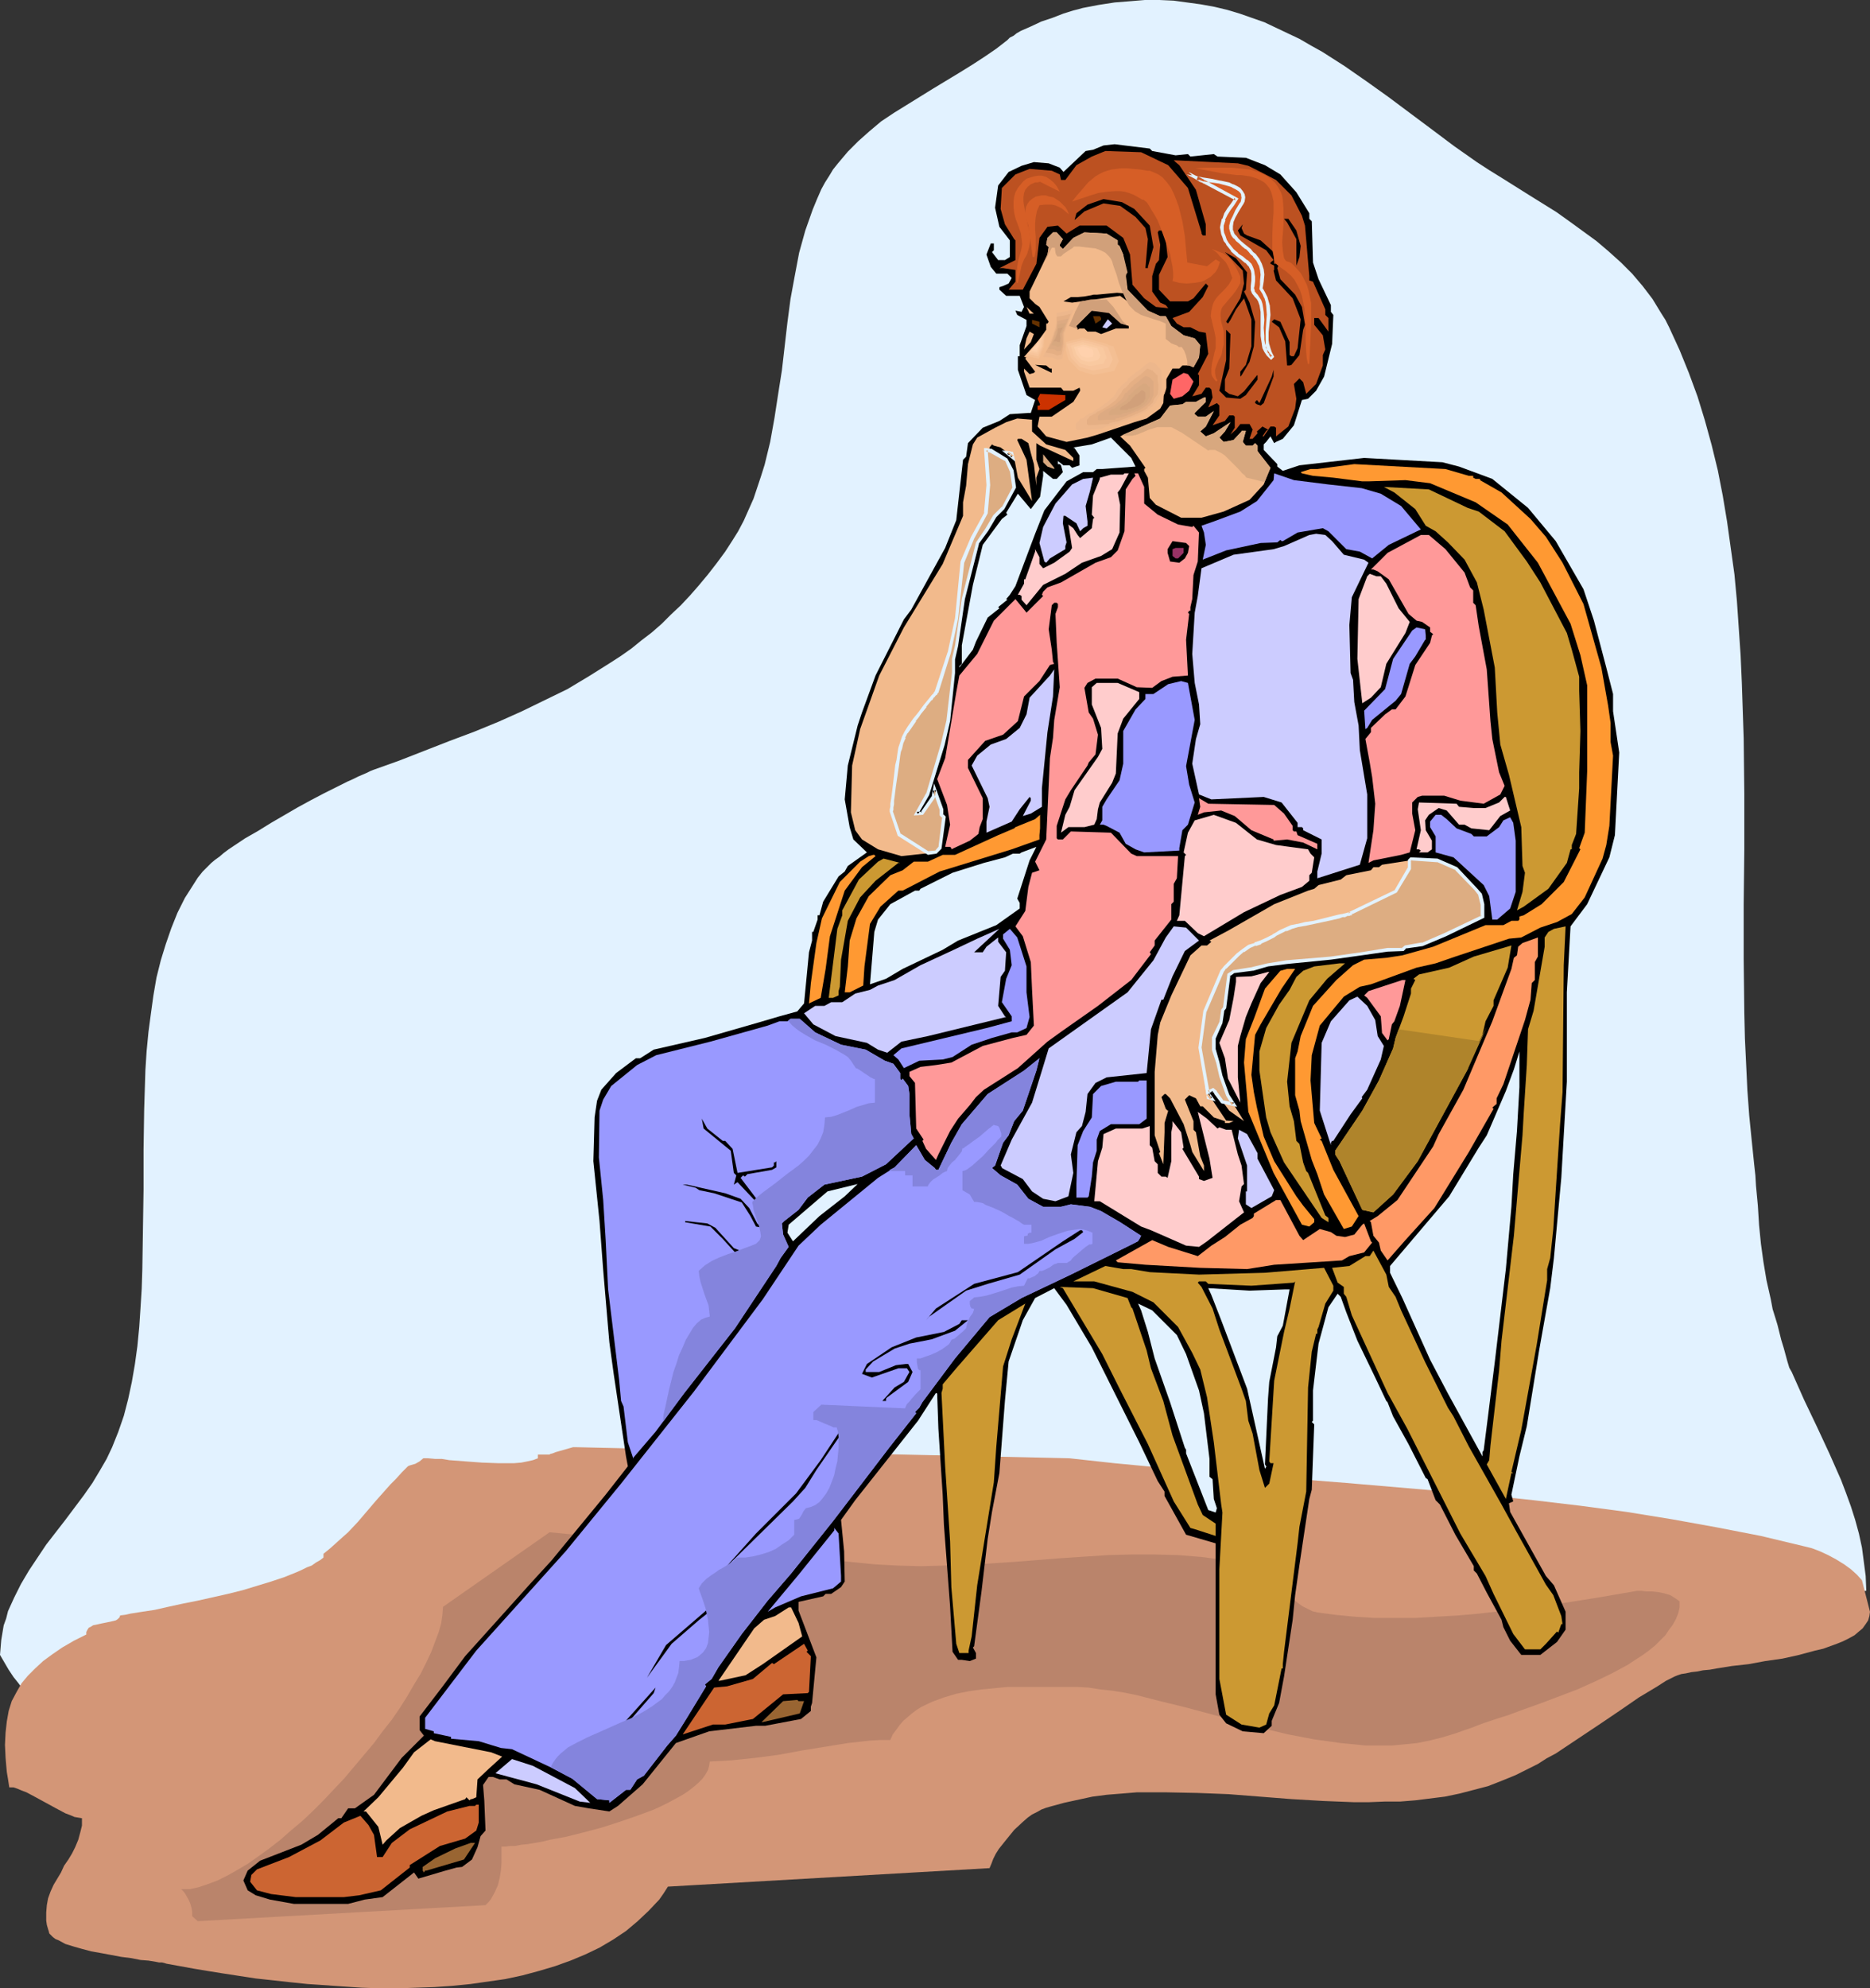 <?xml version="1.0" encoding="UTF-8" standalone="no"?>
<svg
   version="1.0"
   width="129.766mm"
   height="137.94mm"
   id="svg140"
   sodipodi:docname="Woman Sitting 07.wmf"
   xmlns:inkscape="http://www.inkscape.org/namespaces/inkscape"
   xmlns:sodipodi="http://sodipodi.sourceforge.net/DTD/sodipodi-0.dtd"
   xmlns="http://www.w3.org/2000/svg"
   xmlns:svg="http://www.w3.org/2000/svg">
  <rect width="100%" height="100%" fill="#333333" stroke="none"/>
  <sodipodi:namedview
     id="namedview140"
     pagecolor="#ffffff"
     bordercolor="#000000"
     borderopacity="0.25"
     inkscape:showpageshadow="2"
     inkscape:pageopacity="0.0"
     inkscape:pagecheckerboard="0"
     inkscape:deskcolor="#d1d1d1"
     inkscape:document-units="mm" />
  <defs
     id="defs1">
    <pattern
       id="WMFhbasepattern"
       patternUnits="userSpaceOnUse"
       width="6"
       height="6"
       x="0"
       y="0" />
  </defs>
  <path
     style="fill:#e2f2ff;fill-opacity:1;fill-rule:evenodd;stroke:none"
     d="m 264.216,10.505 -2.909,2.263 -3.07,2.101 -3.232,2.101 -3.394,2.101 -6.949,4.202 -6.787,4.202 -3.394,2.101 -3.394,2.263 -3.07,2.586 -2.909,2.586 -2.747,2.747 -2.586,3.071 -1.293,1.616 -0.97,1.616 -1.131,1.778 -0.97,1.778 -1.131,2.586 -1.131,2.747 -0.97,2.747 -0.97,2.747 -0.808,2.909 -0.808,2.909 -1.131,5.979 -1.131,6.141 -0.808,6.141 -1.454,12.605 -0.97,6.141 -0.97,6.303 -1.131,6.303 -1.454,5.979 -0.97,3.071 -0.97,2.909 -0.97,2.909 -1.293,2.909 -1.293,2.909 -1.454,2.747 -1.616,2.586 -1.778,2.747 -2.262,3.071 -2.262,2.909 -2.424,2.909 -2.262,2.586 -2.424,2.586 -2.586,2.424 -2.424,2.424 -2.586,2.263 -2.747,2.101 -2.586,2.101 -2.747,1.939 -2.747,1.778 -5.656,3.555 -5.656,3.394 -5.979,2.909 -5.979,2.909 -6.141,2.747 -6.302,2.586 -6.464,2.424 -6.626,2.586 -6.626,2.586 -6.787,2.424 -0.808,0.323 -0.97,0.485 -1.131,0.485 -1.131,0.485 -1.293,0.646 -1.454,0.646 -2.909,1.454 -3.232,1.616 -3.394,1.778 -3.555,1.939 -6.949,4.04 -3.394,2.101 -3.394,1.939 -2.909,1.939 -1.454,0.97 -1.293,0.97 -1.131,0.97 -1.131,0.808 -0.97,0.808 -0.808,0.808 -0.808,0.808 -0.646,0.646 -1.293,1.616 -1.131,1.778 -2.262,3.555 -1.939,3.879 -1.616,4.04 -1.454,4.202 -1.293,4.202 -1.131,4.525 -0.808,4.687 -0.646,4.687 -0.646,4.848 -0.485,5.01 -0.323,5.01 -0.162,5.171 -0.162,5.171 -0.162,10.505 v 10.505 l -0.162,10.505 -0.162,10.505 -0.162,5.01 -0.323,5.171 -0.323,4.848 -0.485,5.01 -0.646,4.687 -0.808,4.687 -0.97,4.525 -1.131,4.363 -1.454,4.202 -1.616,4.04 -1.454,3.071 -1.778,3.071 -1.939,3.232 -2.262,3.232 -2.424,3.232 -2.424,3.232 -5.01,6.464 -2.262,3.394 -2.262,3.394 -2.101,3.555 -1.778,3.555 -1.616,3.555 -0.485,1.939 -0.646,1.778 -0.323,1.939 -0.323,1.939 -0.162,1.939 L 0,433.917 l 1.131,1.939 1.131,1.939 1.293,1.939 1.293,1.616 1.293,1.778 1.454,1.454 1.616,1.454 1.454,1.131 1.778,1.131 1.778,0.97 1.778,0.808 2.101,0.808 1.939,0.485 2.101,0.485 2.262,0.162 2.262,0.162 0.323,-0.646 0.485,-0.646 0.485,-0.808 0.646,-0.646 1.454,-1.778 1.616,-1.616 1.778,-1.454 1.616,-1.131 0.808,-0.485 0.808,-0.323 0.646,-0.323 h 0.485 l 4.363,-1.293 4.686,-1.131 4.848,-0.97 5.171,-0.97 5.171,-0.808 5.494,-0.646 5.494,-0.646 5.494,-0.646 11.15,-0.808 5.494,-0.485 5.333,-0.323 5.333,-0.323 5.01,-0.323 4.848,-0.162 4.686,-0.323 9.696,-0.646 9.696,-0.485 19.554,-0.808 19.715,-0.646 19.877,-0.323 19.715,-0.323 19.877,-0.162 19.877,-0.162 h 19.877 l 20.038,-0.323 19.877,-0.323 19.877,-0.646 19.715,-0.808 19.877,-1.131 9.858,-0.808 9.696,-0.646 9.858,-0.97 9.858,-0.97 9.696,-1.131 9.696,-1.293 53.166,-2.747 -0.162,-3.879 -0.485,-3.717 -0.485,-3.717 -0.808,-3.717 -0.97,-3.555 -1.131,-3.555 -1.293,-3.555 -1.293,-3.394 -3.07,-6.949 -3.232,-6.949 -3.394,-7.111 -3.232,-7.272 -0.646,-1.131 -0.485,-1.616 -0.485,-1.778 -0.485,-1.778 -0.646,-2.101 -0.485,-1.939 -0.485,-1.939 -0.485,-1.616 -0.808,-2.586 -0.485,-2.586 -1.131,-5.01 -0.808,-4.848 -0.646,-4.687 -0.485,-4.848 -0.323,-5.171 -0.485,-5.171 -0.162,-2.747 -0.323,-2.909 -0.646,-6.303 -0.646,-6.464 -0.485,-6.626 -0.323,-6.788 -0.323,-6.788 -0.162,-6.788 -0.162,-14.06 v -14.383 l 0.162,-14.383 v -14.545 l -0.162,-14.545 -0.485,-14.545 -0.323,-7.272 -0.485,-7.111 -0.485,-7.111 -0.646,-6.949 -0.97,-6.949 -0.97,-6.949 -1.131,-6.788 -1.293,-6.626 -1.616,-6.626 -1.778,-6.464 -1.939,-6.303 -2.262,-6.141 -2.424,-5.979 -2.747,-5.979 -0.97,-1.939 -1.131,-1.778 -2.262,-3.717 -2.586,-3.394 -2.747,-3.232 -2.909,-2.909 -3.232,-2.909 -3.232,-2.747 -3.555,-2.586 -3.555,-2.586 -3.394,-2.424 -7.272,-4.525 -6.949,-4.363 -3.394,-2.101 -3.232,-2.101 -5.979,-4.202 -5.818,-4.363 -11.474,-8.565 -5.656,-4.04 -5.818,-4.04 -5.818,-3.717 -2.909,-1.616 -3.07,-1.778 -3.07,-1.454 -3.07,-1.454 -3.07,-1.454 -3.232,-1.131 -3.232,-1.131 -3.232,-0.97 -3.394,-0.808 -3.555,-0.646 -3.555,-0.485 -3.555,-0.485 L 304.131,0 h -3.878 l -3.878,0.323 -4.04,0.323 -4.202,0.646 -4.202,0.808 -1.131,0.323 -1.293,0.323 -2.586,0.808 -2.909,1.131 -2.909,0.97 -2.747,1.293 -2.586,1.131 -1.131,0.646 -0.808,0.646 -0.97,0.485 z"
     id="path1" />
  <path
     style="fill:#d39677;fill-opacity:1;fill-rule:evenodd;stroke:none"
     d="m 151.096,379.455 h -0.808 l -1.131,0.323 -2.262,0.646 -1.131,0.323 -0.808,0.323 -0.646,0.162 -0.162,0.162 v 0 h -3.07 v 0.97 l -1.293,0.485 -1.454,0.323 -1.616,0.323 -1.939,0.162 h -1.939 -2.101 l -4.363,-0.162 -4.363,-0.323 -4.202,-0.323 -1.939,-0.323 h -1.778 l -1.778,-0.162 h -1.293 l -0.97,0.808 -1.131,0.646 -1.131,0.323 -0.485,0.162 -0.323,0.162 -1.616,1.616 -1.454,1.616 -1.454,1.454 -1.293,1.454 -2.586,2.909 -4.686,5.495 -2.586,2.747 -1.454,1.293 -1.616,1.454 -1.616,1.454 -1.778,1.454 v 0 0.97 l -0.808,0.646 -1.131,0.646 -1.131,0.808 -1.293,0.485 -1.293,0.646 -1.454,0.646 -3.232,1.293 -3.394,1.131 -3.717,1.131 -3.717,1.131 -3.878,0.97 -7.918,1.778 -4.04,0.808 -3.717,0.808 -3.555,0.808 -3.232,0.485 -3.07,0.485 -1.454,0.323 -1.293,0.162 -0.162,0.485 -0.485,0.485 -0.485,0.323 -0.646,0.162 -1.454,0.323 -1.616,0.323 -1.454,0.323 -0.808,0.162 -0.485,0.323 -0.646,0.323 -0.323,0.485 -0.323,0.646 v 0.646 l -3.232,1.616 -3.07,1.778 -2.586,1.778 -2.424,1.778 -2.101,1.939 -1.939,1.939 -1.616,1.939 -1.293,2.263 -1.293,2.424 -0.808,2.586 -0.485,2.747 -0.323,2.909 -0.162,3.232 0.162,3.394 0.162,1.939 0.162,1.778 0.323,1.939 0.323,2.101 H 3.555 l 0.97,0.323 1.131,0.485 1.293,0.485 2.424,1.293 5.333,2.909 2.424,1.293 1.293,0.485 1.131,0.485 0.97,0.162 0.97,0.162 v 1.939 l -0.485,1.939 -0.485,1.778 -0.808,1.939 -0.808,1.616 -0.97,1.616 -1.131,1.616 -0.808,1.778 -1.939,3.232 -0.808,1.778 -0.646,1.778 -0.323,1.778 -0.162,1.939 v 2.101 l 0.162,1.131 0.323,1.131 0.162,0.485 0.162,0.646 0.485,0.485 0.485,0.485 0.646,0.485 0.808,0.323 1.778,0.97 2.101,0.646 2.262,0.646 2.424,0.646 2.747,0.485 5.171,0.97 2.586,0.323 2.424,0.485 2.101,0.162 1.939,0.323 0.808,0.162 h 0.808 l 0.646,0.162 0.485,0.162 3.555,0.646 3.555,0.646 3.878,0.646 4.04,0.646 4.202,0.646 4.202,0.646 4.525,0.485 4.363,0.485 4.686,0.485 4.686,0.323 4.686,0.323 4.848,0.323 4.848,0.162 h 4.686 l 4.848,-0.162 4.686,-0.162 4.686,-0.323 4.848,-0.485 4.525,-0.646 4.525,-0.646 4.525,-0.97 4.202,-1.131 4.363,-1.293 4.04,-1.454 3.878,-1.616 3.717,-1.778 3.555,-2.101 3.394,-2.263 3.07,-2.586 2.909,-2.747 2.747,-2.909 1.131,-1.616 1.131,-1.778 84.355,-4.848 0.485,-1.131 0.485,-1.293 0.646,-1.293 0.808,-1.293 1.939,-2.424 2.101,-2.586 2.262,-2.101 1.293,-1.131 1.131,-0.808 1.293,-0.646 1.131,-0.646 1.293,-0.485 1.131,-0.323 3.555,-0.97 3.717,-0.808 3.717,-0.808 3.717,-0.485 4.04,-0.323 3.878,-0.323 h 3.878 3.878 l 8.08,0.162 8.242,0.323 8.242,0.646 8.242,0.646 8.242,0.485 8.08,0.323 h 4.04 l 4.04,-0.162 h 4.04 l 4.04,-0.323 3.878,-0.485 3.878,-0.485 3.878,-0.808 3.717,-0.97 3.717,-0.97 3.717,-1.454 3.555,-1.454 3.555,-1.778 2.262,-1.131 2.262,-1.454 2.424,-1.293 2.424,-1.616 4.848,-3.232 4.848,-3.232 5.01,-3.394 4.686,-3.232 2.424,-1.454 2.424,-1.454 2.262,-1.454 2.262,-1.131 0.808,-0.323 0.97,-0.323 1.131,-0.162 1.454,-0.323 1.454,-0.162 1.616,-0.323 1.778,-0.162 1.778,-0.323 4.04,-0.646 4.363,-0.485 4.363,-0.808 4.525,-0.646 4.363,-0.97 4.202,-1.131 2.101,-0.485 1.778,-0.646 1.778,-0.646 1.616,-0.646 1.616,-0.808 1.454,-0.808 1.131,-0.97 0.97,-0.808 0.808,-1.131 0.646,-0.97 0.323,-1.131 0.162,-1.131 -2.101,-8.242 -1.293,-1.454 -1.616,-1.454 -1.778,-1.293 -2.101,-1.293 -2.101,-1.131 -2.101,-0.97 -2.101,-0.808 -1.939,-0.485 -11.474,-2.747 -11.635,-2.263 -11.635,-2.101 -11.958,-1.939 -12.12,-1.616 -12.282,-1.454 -12.12,-1.293 -12.443,-1.131 -24.563,-2.101 -24.563,-1.939 -12.12,-1.131 -12.12,-0.97 -11.958,-1.131 -11.797,-1.293 z"
     id="path2" />
  <path
     style="fill:#ba846b;fill-opacity:1;fill-rule:evenodd;stroke:none"
     d="m 144.147,401.757 -27.957,19.555 -0.162,2.101 -0.323,2.263 -0.646,2.263 -0.97,2.586 -0.97,2.586 -1.293,2.747 -1.454,2.909 -1.778,2.909 -1.778,3.071 -1.939,3.071 -2.101,3.071 -2.424,3.071 -2.262,3.071 -2.586,3.071 -2.586,3.071 -2.586,3.071 -2.747,2.909 -2.747,2.909 -2.747,2.747 -2.909,2.747 -2.909,2.424 -2.747,2.424 -2.909,2.263 -2.909,2.101 -2.747,1.939 -2.747,1.616 -2.586,1.454 -2.586,1.293 -2.586,0.97 -2.424,0.808 -2.262,0.485 h -2.262 l 0.646,0.646 0.485,0.646 0.97,1.778 0.323,0.808 0.323,1.131 0.162,0.97 v 1.131 l 1.454,1.293 75.467,-4.202 0.808,-0.808 0.646,-0.808 0.97,-1.778 0.808,-1.778 0.485,-1.939 0.323,-1.939 0.162,-2.101 v -4.202 h 0.97 l 1.293,-0.162 h 1.293 l 1.616,-0.323 1.616,-0.162 1.939,-0.323 1.939,-0.323 1.939,-0.485 4.363,-0.808 4.525,-1.131 4.848,-1.293 4.525,-1.454 4.686,-1.616 4.363,-1.616 2.101,-0.97 1.939,-0.97 1.778,-0.97 1.778,-0.97 1.454,-0.97 1.454,-1.131 1.131,-0.97 1.131,-1.131 0.808,-1.131 0.646,-1.131 0.323,-1.131 0.162,-1.131 2.909,-0.162 2.909,-0.162 3.07,-0.323 3.07,-0.323 6.141,-0.808 6.141,-1.131 5.979,-0.97 5.979,-0.97 2.909,-0.323 2.909,-0.323 2.747,-0.162 h 2.586 l 0.646,-1.454 0.97,-1.293 0.808,-1.131 0.97,-1.131 1.131,-0.97 1.131,-0.97 1.293,-0.97 1.293,-0.808 2.747,-1.293 3.07,-1.131 3.232,-0.97 3.232,-0.646 3.394,-0.485 3.394,-0.323 3.394,-0.323 h 3.394 11.958 3.07 l 2.909,0.162 3.07,0.485 3.07,0.323 3.07,0.485 3.232,0.646 6.302,1.616 6.626,1.616 6.626,1.778 13.574,3.717 6.787,1.616 6.787,1.293 3.555,0.485 3.394,0.485 3.394,0.323 3.232,0.323 h 3.394 3.394 l 3.394,-0.323 3.232,-0.323 3.232,-0.646 3.232,-0.808 3.232,-0.97 3.232,-1.131 1.454,-0.485 1.616,-0.646 1.778,-0.646 1.939,-0.646 1.939,-0.646 2.101,-0.646 4.363,-1.616 4.525,-1.616 4.686,-1.778 4.686,-1.778 4.686,-2.101 4.363,-2.101 4.202,-2.263 1.939,-1.293 1.778,-1.131 1.778,-1.293 1.616,-1.293 1.454,-1.454 1.293,-1.293 0.97,-1.454 0.97,-1.293 0.808,-1.454 0.646,-1.616 0.323,-1.454 v -1.616 l -1.131,-0.808 -1.293,-0.808 -1.616,-0.485 -1.616,-0.323 -1.454,-0.162 h -1.616 l -1.293,-0.162 h -1.131 l -4.686,0.808 -4.686,0.808 -5.01,0.808 -5.171,0.808 -5.494,0.808 -5.333,0.646 -5.494,0.646 -5.656,0.646 -5.494,0.485 -5.656,0.323 -5.494,0.323 h -5.333 -5.333 l -5.171,-0.323 -5.01,-0.485 -4.848,-0.646 -1.293,-0.323 -1.293,-0.646 -1.293,-0.646 -1.131,-0.808 -2.424,-1.939 -4.525,-4.04 -2.101,-1.939 -0.97,-0.808 -1.131,-0.646 -1.131,-0.485 -0.97,-0.323 -3.07,-0.646 -2.909,-0.485 -6.141,-0.808 -6.141,-0.485 -6.141,-0.162 h -6.141 l -6.141,0.162 -12.282,0.808 -12.282,0.97 -12.282,0.808 -6.141,0.162 -5.979,0.162 -6.141,-0.162 -5.979,-0.323 z"
     id="path3" />
  <path
     style="fill:#000000;fill-opacity:1;fill-rule:evenodd;stroke:none"
     d="m 302.192,39.594 6.141,1.131 3.232,-0.323 0.646,0.646 6.141,-0.646 0.97,0.646 7.434,0.323 5.01,1.939 4.04,2.424 4.202,4.687 3.394,5.495 v 1.454 l 0.646,0.646 0.323,10.828 1.454,4.363 3.232,6.788 v 1.778 l 0.646,0.808 -0.323,7.596 -2.101,8.565 -2.101,3.717 -2.101,2.101 -1.616,0.323 -2.101,6.626 -2.909,3.555 -1.778,0.808 -0.485,0.323 -0.97,-1.778 -1.131,1.454 -0.646,0.646 v 1.454 l 3.555,3.717 v 0.646 l 1.454,1.131 4.363,-1.454 16.968,-1.939 20.523,1.131 4.363,1.131 8.726,3.232 9.373,7.596 7.272,8.727 7.272,12.605 2.747,8.242 3.232,12.282 1.778,6.949 v 4.525 l 1.616,10.828 -1.131,21.655 -1.454,5.818 -5.818,12.282 -4.363,5.818 -0.97,17.292 v 23.433 l -1.454,25.211 -1.939,21.009 -0.97,7.919 -2.909,16.322 -3.232,19.878 -1.939,7.919 -2.101,10.02 0.485,1.778 -1.131,0.485 0.323,2.263 9.373,16.807 2.101,2.424 3.07,6.949 v 4.687 l -2.262,3.232 -4.363,3.394 h -5.01 l -2.909,-3.717 -1.778,-3.555 -0.485,-1.939 -3.878,-7.111 -2.586,-5.01 -0.808,-0.808 v -1.131 l -4.848,-8.242 -4.04,-7.919 -1.131,-1.131 -2.101,-5.495 -0.485,-0.323 -4.525,-8.888 -4.04,-7.272 -1.454,-3.717 -0.323,-0.323 -2.909,-6.141 -4.686,-9.696 -2.909,-7.434 -1.454,-4.04 -0.808,-0.808 -2.424,3.555 -2.586,9.535 -1.454,12.282 v 7.919 l -0.323,0.323 0.646,0.646 -0.646,17.13 -0.646,2.424 -2.586,17.292 -1.131,7.919 -0.646,6.464 -2.262,14.868 -1.293,6.949 -1.939,4.687 v 1.293 l -2.101,1.939 -5.494,-0.485 -4.363,-2.101 -1.778,-2.263 -0.97,-5.333 v -39.594 l -7.757,-2.263 -5.656,-10.181 v -1.131 l -1.778,-2.747 -4.848,-10.181 -12.443,-24.888 -6.626,-11.151 -3.232,-4.363 -5.01,2.586 -3.232,5.818 -3.717,10.828 -0.97,10.343 -1.454,18.908 -1.939,10.181 -1.131,7.111 -1.616,13.737 -1.939,14.383 -0.323,0.323 0.808,1.454 v 1.454 l -1.616,0.646 -2.101,-0.323 h -0.97 l -1.454,-2.101 -0.646,-11.959 -1.616,-21.332 -0.323,-7.919 -1.131,-17.292 -0.323,-9.212 -0.323,-0.162 -4.686,7.272 -16.483,20.847 -3.717,5.171 0.808,8.242 0.162,7.919 -0.97,1.454 -2.586,1.778 h -1.454 l -0.646,0.646 -6.464,1.454 v 2.263 l 4.686,12.282 -1.131,11.959 -0.323,0.97 v 1.131 l -2.586,2.101 -9.373,1.778 h -2.424 l -12.282,1.454 -8.726,3.071 -8.726,10.828 -6.464,5.656 -2.262,1.454 -5.333,-0.808 -3.717,-0.646 -9.211,-4.202 -6.626,-1.454 -2.101,-1.293 h -1.778 l -1.778,-0.646 h -1.131 l -1.454,2.101 0.323,4.04 0.323,7.919 -1.293,1.454 -0.808,2.909 -1.454,3.232 -2.586,1.939 -1.454,0.162 -2.909,0.808 -7.11,2.101 -1.131,-1.616 -8.242,6.464 -4.686,0.646 -4.363,1.131 H 77.083 l -6.302,-1.131 -3.717,-1.131 -2.101,-1.293 -1.131,-2.586 1.131,-2.586 3.232,-2.586 10.827,-4.202 4.363,-2.586 5.333,-4.363 h 0.808 l 1.778,-2.586 h 1.778 l 5.01,-3.555 7.272,-9.696 5.818,-5.818 -1.131,-1.454 v -3.555 l 5.818,-7.596 6.141,-8.242 17.291,-19.231 5.333,-5.818 14.221,-17.292 5.818,-7.434 -0.485,-2.586 -3.232,-21.655 -1.131,-8.242 -0.323,-3.717 -1.293,-15.191 -0.97,-12.929 -1.616,-15.676 0.323,-11.474 0.646,-4.363 1.131,-2.909 3.878,-4.363 5.171,-3.879 h 1.131 l 3.555,-2.263 13.413,-3.071 14.059,-4.04 5.494,-1.616 4.686,-1.293 1.778,-2.101 1.293,-13.413 0.808,-3.071 v -2.263 h 0.323 l 1.131,-3.232 v -1.131 h 0.485 l 0.97,-3.555 4.04,-6.626 1.616,-1.293 0.808,-1.454 5.01,-3.555 -3.555,-3.394 -0.97,-3.232 -1.293,-7.272 0.808,-8.888 2.586,-10.505 1.131,-3.394 3.555,-9.696 7.434,-14.706 1.939,-2.586 8.888,-16.161 2.909,-7.272 1.778,-15.838 0.808,-0.808 0.485,-3.555 3.878,-4.04 4.363,-1.778 2.747,-1.778 4.848,-0.323 h 0.646 l 1.131,-3.394 -2.262,-1.293 -2.262,-6.626 v -3.555 h 0.485 v -2.909 l 1.778,-5.01 v -1.616 l -2.424,-1.293 -0.485,-1.131 1.616,0.323 0.646,-1.293 -1.131,-2.909 h -3.555 l -1.778,-1.616 v -0.646 l 0.97,-0.323 1.454,-0.646 0.808,-1.454 -1.131,-1.131 h -2.909 l -1.454,-1.778 -1.131,-3.232 1.131,-2.909 h 0.808 v 1.778 l -0.485,0.485 1.616,2.101 h 1.778 l 1.293,-0.808 v -4.363 l -2.747,-3.555 -1.131,-5.01 0.808,-5.818 2.747,-3.555 3.394,-1.616 3.232,-0.97 3.878,0.323 2.909,1.131 0.97,1.131 5.818,-5.495 1.939,-0.323 2.747,-1.131 2.909,-0.323 9.211,1.131 z"
     id="path4" />
  <path
     style="fill:#bc5121;fill-opacity:1;fill-rule:evenodd;stroke:none"
     d="m 306.393,43.311 5.171,5.979 3.555,11.636 v 0.323 l 0.323,0.485 h 0.808 v -2.909 l -2.586,-9.05 -4.363,-6.464 -0.97,-0.808 -0.485,-0.485 16.806,0.808 2.747,0.646 3.232,1.616 4.04,2.101 4.04,4.04 2.747,5.333 0.808,2.586 1.131,13.252 v 1.131 l 0.97,0.323 3.232,7.272 v 1.454 l 0.808,0.808 v 3.555 l -2.586,-3.555 h -1.131 v 1.778 l 2.262,2.747 0.646,3.717 -0.646,1.454 v 2.747 l -1.778,4.848 -2.586,2.586 -0.808,-3.071 -0.97,-0.97 -1.454,1.454 0.646,3.879 -0.323,2.586 -1.778,4.687 -3.232,2.586 v -2.263 l -0.485,-0.323 h -0.97 l -1.454,2.101 -0.323,0.485 h -0.323 l 0.97,-1.454 0.485,-0.323 -1.454,-0.808 -1.454,1.293 0.162,0.485 -1.293,1.454 h -0.808 l 0.808,-2.424 -0.808,-1.454 h -2.424 l -1.131,1.454 -1.454,1.293 1.131,-1.778 v -2.909 l -0.323,-0.323 h -1.131 l -1.131,1.454 -3.232,1.131 1.778,-2.586 v -2.586 l -0.646,-0.646 -2.262,1.131 1.131,-2.586 -0.323,-2.101 -0.485,-0.485 h -0.97 l -1.131,1.616 -2.424,0.646 1.778,-2.909 v -2.586 l -0.323,-0.323 2.747,-5.333 -0.646,-5.495 -1.778,-0.323 -2.262,-1.131 h -1.778 l -1.778,-0.97 -1.131,-1.454 4.363,-1.616 3.555,-3.879 1.454,-2.909 -0.646,-0.646 -3.232,3.879 -1.454,0.808 h -4.686 l -2.909,-3.071 v -3.879 l 2.262,-4.687 -0.485,-4.363 -0.646,-1.778 v -0.323 l -0.485,-0.485 h -0.646 l -0.323,0.485 0.646,3.232 -0.323,4.04 -0.808,0.97 -0.97,3.232 v 4.04 l 2.101,2.909 1.454,0.646 0.646,0.808 -3.232,-0.323 -3.07,-2.263 -3.07,-3.555 -0.646,-7.919 -1.778,-4.363 -4.363,-3.232 h -7.11 l -3.394,2.101 -2.262,-2.101 -2.747,0.323 -2.101,2.909 -0.808,6.788 -3.555,6.788 h -3.717 l 1.778,-2.101 v -3.071 l -3.232,-0.485 h -0.97 l 4.202,-2.101 v -5.171 l -0.323,-0.323 -2.424,-3.879 -1.131,-4.04 0.323,-5.495 3.555,-3.555 3.717,-1.454 5.818,0.485 2.101,0.97 0.323,1.454 h 1.131 l 2.909,-3.879 4.04,-2.263 3.555,-1.454 9.373,0.323 z"
     id="path5" />
  <path
     style="fill:#000000;fill-opacity:1;fill-rule:evenodd;stroke:none"
     d="m 297.505,54.785 4.04,4.363 0.97,5.656 -1.454,5.171 v 0.323 h -0.646 l 0.646,-7.596 -0.646,-2.909 -2.586,-2.909 -4.04,-2.909 -4.363,-0.646 -5.01,2.101 -2.586,2.263 0.485,-1.778 2.909,-2.263 4.202,-1.454 4.848,0.808 z"
     id="path6" />
  <path
     style="fill:#000000;fill-opacity:1;fill-rule:evenodd;stroke:none"
     d="m 340.006,60.441 1.131,4.04 -0.323,2.909 -0.808,2.263 v -6.949 l -2.424,-4.363 -0.808,-0.97 h 1.131 z"
     id="path7" />
  <path
     style="fill:#000000;fill-opacity:1;fill-rule:evenodd;stroke:none"
     d="m 326.27,61.249 0.808,0.485 3.555,1.293 3.394,3.071 0.162,3.071 h 1.293 l -0.485,1.131 0.808,2.909 3.878,4.04 1.778,3.232 0.808,4.687 -0.485,1.293 -0.97,6.626 -2.101,2.586 -0.485,0.162 h -0.646 l -0.485,-6.303 -1.616,-3.717 -1.939,-1.454 0.646,-0.646 1.616,0.646 2.424,5.333 v 3.394 l 0.485,0.323 h 0.646 l 0.97,-2.101 0.808,-7.596 -2.101,-5.495 -4.363,-4.687 -0.646,-2.586 0.162,-0.162 v -1.131 l -0.97,-0.485 v -0.323 l 0.808,-0.646 -1.939,-2.586 -6.787,-3.879 -0.646,-1.293 1.293,-1.616 -0.323,0.97 z"
     id="path8" />
  <path
     style="fill:#f2ba8c;fill-opacity:1;fill-rule:evenodd;stroke:none"
     d="m 278.76,62.704 -0.808,1.454 v 0.323 l 0.808,0.808 2.747,-2.909 2.909,-1.454 5.818,0.323 2.909,1.778 v 1.131 l 0.485,0.323 0.97,2.263 1.131,9.212 5.333,5.495 3.232,1.454 h 1.454 l 1.454,2.586 3.232,2.424 2.909,0.808 1.454,1.778 -0.323,3.232 -1.454,2.586 -1.131,-0.485 h -1.778 l -0.808,0.808 h -1.778 l -2.101,3.555 -0.323,5.495 -0.808,1.454 -3.555,2.586 -3.232,0.97 -9.534,3.232 -2.747,0.808 -5.494,1.131 -5.333,-1.454 -2.262,-2.586 0.485,-2.586 h 3.232 l 5.656,-3.879 1.778,-2.909 v -0.323 l -0.162,-0.485 -1.616,0.808 h -2.586 l -0.646,-0.808 h -8.242 l -1.454,-4.202 v -0.808 l 1.454,1.454 1.131,-0.323 0.323,-0.323 -2.586,-3.394 2.586,-3.555 2.909,-4.04 v -1.616 h 0.323 l 0.323,-0.485 -0.323,-0.485 -2.101,-3.394 -1.131,-0.808 -1.454,-1.454 v -1.778 l 4.686,-9.696 0.323,-1.939 -0.646,-0.646 0.323,-1.778 1.454,-1.454 h 0.97 z"
     id="path9" />
  <path
     style="fill:#000000;fill-opacity:1;fill-rule:evenodd;stroke:none"
     d="m 327.078,71.431 -0.323,4.525 -0.485,0.485 1.454,2.909 1.454,5.01 -0.323,6.464 -1.131,4.04 -2.101,3.555 -0.323,0.323 v -1.293 l 1.454,-1.778 1.454,-4.848 v -7.111 l -1.939,-5.495 -2.101,2.909 -1.454,2.747 -0.646,0.97 -0.485,-0.485 3.717,-6.141 0.97,-3.879 -0.323,-3.394 -4.686,-4.848 2.909,1.616 z"
     id="path10" />
  <path
     style="fill:#000000;fill-opacity:1;fill-rule:evenodd;stroke:none"
     d="m 296.051,77.572 0.97,1.131 h -0.97 l -0.323,0.323 -1.939,-1.454 -12.605,1.778 -2.262,-0.323 1.939,-1.131 h 1.778 l 1.778,-0.162 1.778,-0.323 0.646,-0.162 h 0.97 l 3.394,-0.323 1.778,-0.162 1.939,0.162 z"
     id="path11" />
  <path
     style="fill:#f2ba8c;fill-opacity:1;fill-rule:evenodd;stroke:none"
     d="m 270.033,82.258 -0.808,-1.778 1.939,1.778 z"
     id="path12" />
  <path
     style="fill:#000000;fill-opacity:1;fill-rule:evenodd;stroke:none"
     d="m 294.273,84.844 1.778,0.646 v 0.646 h -3.394 l -3.878,1.454 -1.454,-0.646 h -2.101 l -0.808,-0.808 h -1.293 l -0.485,0.323 -0.323,-0.97 4.04,-4.04 4.686,0.323 z"
     id="path13" />
  <path
     style="fill:#663200;fill-opacity:1;fill-rule:evenodd;stroke:none"
     d="m 288.779,83.39 v 0.485 l -1.454,0.97 -0.646,-1.939 h 1.778 z"
     id="path14" />
  <path
     style="fill:#ccccff;fill-opacity:1;fill-rule:evenodd;stroke:none"
     d="m 290.233,86.137 -1.131,-0.323 1.454,-2.101 1.131,1.131 z"
     id="path15" />
  <path
     style="fill:#663200;fill-opacity:1;fill-rule:evenodd;stroke:none"
     d="m 272.619,85.814 -1.939,-0.97 v -0.97 l 1.939,0.485 z"
     id="path16" />
  <path
     style="fill:#000000;fill-opacity:1;fill-rule:evenodd;stroke:none"
     d="m 322.392,96.641 -1.131,2.909 v 2.909 l 1.131,0.808 2.262,0.646 1.616,-1.293 3.394,-4.202 h 0.162 v 1.131 l -3.07,4.04 -1.454,0.97 -3.717,-0.323 -1.778,-1.778 1.778,-8.08 v -7.919 l 1.131,1.131 z"
     id="path17" />
  <path
     style="fill:#f2ba8c;fill-opacity:1;fill-rule:evenodd;stroke:none"
     d="m 270.356,89.692 -1.778,1.939 0.646,-2.909 0.808,-1.778 1.131,0.646 z"
     id="path18" />
  <path
     style="fill:#000000;fill-opacity:1;fill-rule:evenodd;stroke:none"
     d="m 313.019,90.177 -0.323,2.909 -0.808,-3.555 h 0.323 z"
     id="path19" />
  <path
     style="fill:#000000;fill-opacity:1;fill-rule:evenodd;stroke:none"
     d="m 275.366,96.641 h 0.485 v 1.131 l -4.363,-2.101 2.909,0.162 z"
     id="path20" />
  <path
     style="fill:#000000;fill-opacity:1;fill-rule:evenodd;stroke:none"
     d="m 331.441,105.691 -0.808,0.646 -0.97,-0.323 -0.485,-0.323 v -0.323 l 0.485,-0.485 0.646,0.808 3.232,-6.949 0.485,-1.778 v 1.778 z"
     id="path21" />
  <path
     style="fill:#ff6666;fill-opacity:1;fill-rule:evenodd;stroke:none"
     d="m 313.019,100.035 -1.131,2.424 -1.778,1.454 -2.262,0.646 -0.97,-1.293 0.646,-3.717 2.909,-1.778 1.131,0.323 z"
     id="path22" />
  <path
     style="fill:#cc3200;fill-opacity:1;fill-rule:evenodd;stroke:none"
     d="m 279.406,103.591 v 1.293 l -4.363,2.586 h -2.909 v -1.131 h 0.485 l 0.162,-0.323 -0.646,-1.454 0.646,-1.293 6.141,0.323 z"
     id="path23" />
  <path
     style="fill:#f2ba8c;fill-opacity:1;fill-rule:evenodd;stroke:none"
     d="m 316.251,105.368 -2.909,2.909 v 0.323 l 0.808,0.646 h 2.101 l 2.101,-1.454 -2.101,4.04 -1.454,1.293 1.454,1.293 2.101,-0.808 4.363,-2.909 -1.454,2.424 -1.454,1.616 1.131,1.131 2.586,-0.485 2.101,-2.263 v -0.162 h 1.131 l -0.808,2.909 0.808,0.97 h 1.778 l 0.646,-0.646 0.646,0.646 v 1.454 l 3.394,4.363 -1.778,4.363 -3.717,4.04 -6.787,3.071 -5.818,1.616 h -5.333 l -6.626,-3.394 -1.616,-1.778 -0.485,-5.333 -0.97,-1.778 v -0.485 l 0.323,-0.323 -4.04,-5.818 -2.586,-2.424 10.504,-4.687 2.586,-3.394 3.232,-0.323 0.97,-0.646 h 2.586 l 2.101,-1.131 h 0.485 z"
     id="path24" />
  <path
     style="fill:#f2ba8c;fill-opacity:1;fill-rule:evenodd;stroke:none"
     d="m 270.68,113.125 3.717,3.394 5.01,1.454 2.101,2.101 v 0.808 l -8.726,-4.04 -0.97,-0.646 v 4.363 l 0.808,2.424 -0.808,2.263 v 2.101 l -0.646,-5.656 -0.808,-2.909 -0.646,-2.586 -1.778,-1.131 h -0.97 l -0.162,0.323 2.424,5.171 1.454,10.828 -3.717,-6.141 -0.97,-5.171 -3.555,-2.747 -1.778,-0.485 -0.485,-0.323 -0.646,0.808 v 0.646 l 4.363,2.586 1.454,2.909 0.646,4.202 -2.909,5.495 -2.101,2.101 -2.262,3.555 -2.424,3.555 -3.717,14.706 -1.778,12.121 -0.646,3.555 v 3.717 l -1.454,12.605 -1.454,6.141 -3.878,13.09 -3.07,5.01 h 1.616 l 2.909,-4.363 0.323,-1.778 1.778,5.01 v 1.454 l 0.646,0.646 -1.131,8.08 -0.97,1.131 -9.05,0.97 -6.141,-1.778 -4.202,-2.586 -1.778,-2.424 -1.131,-4.687 0.323,-12.282 2.101,-9.535 5.01,-14.06 6.464,-12.605 10.181,-16.646 5.333,-12.605 v -3.555 l 0.808,-4.363 0.485,-5.656 1.293,-5.171 1.131,-1.778 4.686,-2.586 2.909,-1.454 2.909,-0.97 3.878,0.323 z"
     id="path25" />
  <path
     style="fill:#e2f2ff;fill-opacity:1;fill-rule:evenodd;stroke:none"
     d="m 297.828,122.337 -8.726,0.646 h -1.454 l -0.97,0.808 h -2.586 l -4.363,2.424 -5.818,7.596 -2.424,6.141 -5.171,13.737 -1.454,2.263 -0.97,1.131 0.323,0.162 -2.424,1.939 0.323,0.323 -3.07,2.424 -3.07,6.303 -0.808,2.101 -3.555,4.687 v -0.323 l 0.646,-0.646 v -4.848 l 2.909,-15.838 2.586,-10.505 5.01,-6.788 1.454,-1.131 -0.323,-0.485 3.07,-5.01 3.394,4.04 2.424,-3.232 0.808,-5.495 v -1.293 l 2.586,2.101 h 0.97 l 0.323,-0.323 1.293,-1.454 -0.485,-1.778 -0.323,-0.323 h -0.485 v -0.808 l 1.454,1.131 h 1.616 l 0.646,0.646 1.939,-0.646 v -2.586 l -1.293,-1.939 -0.323,-0.162 4.848,-0.808 5.01,-1.778 5.333,5.333 z"
     id="path26" />
  <path
     style="fill:#d8a87f;fill-opacity:1;fill-rule:evenodd;stroke:none"
     d="m 276.497,122.983 -1.778,-0.646 -1.131,-1.131 v -2.101 l 2.909,3.555 z"
     id="path27" />
  <path
     style="fill:#ff9932;fill-opacity:1;fill-rule:evenodd;stroke:none"
     d="m 384.123,124.438 1.131,0.323 h 1.131 v 0.485 l 0.646,0.323 h 1.131 v 0.323 l 5.656,3.232 7.595,6.949 4.04,4.687 4.363,6.788 5.494,10.828 4.686,16.646 1.778,10.02 0.646,4.525 v 5.01 l 0.646,3.555 -0.97,18.423 -0.808,5.01 -0.97,3.555 -4.686,10.181 -3.394,4.363 -3.878,2.101 -4.363,1.454 -5.01,2.586 -3.232,0.323 -14.059,4.687 -5.171,1.778 -5.01,1.131 -11.958,4.363 -2.909,0.646 -4.202,2.586 -6.302,7.596 -2.101,7.757 -0.323,6.626 0.97,11.151 1.939,4.04 -0.485,0.323 0.485,0.323 3.07,7.596 6.626,12.121 -1.778,2.747 -2.101,0.646 -5.171,-9.05 -1.778,-5.333 -1.454,-3.717 -2.909,-10.181 -0.323,-2.747 -1.131,-4.04 v -9.696 l 0.646,-1.778 0.808,-4.04 3.232,-7.919 6.141,-6.788 4.363,-3.879 2.909,-1.454 5.818,-0.485 4.202,-0.646 8.08,-2.263 13.736,-5.656 h 4.686 l 2.101,-1.131 h 1.778 l 0.323,-0.323 v -0.808 l 1.131,-0.323 4.686,-2.909 5.818,-5.818 4.363,-8.565 -0.323,-0.323 1.454,-4.04 0.646,-16.161 v -22.463 l -1.778,-7.919 -2.586,-8.242 -8.565,-15.999 -7.918,-10.02 -8.403,-5.818 -11.958,-5.01 -6.464,-0.808 -9.696,0.323 h -1.616 l -7.595,-0.97 -5.333,-0.485 -2.909,-0.646 -0.323,-0.323 2.586,-0.808 h 1.778 l 9.696,-1.293 23.917,1.293 z"
     id="path28" />
  <path
     style="fill:#ffcccc;fill-opacity:1;fill-rule:evenodd;stroke:none"
     d="m 293.788,128.317 -0.646,0.808 0.646,3.232 -0.162,7.272 -1.939,4.363 -2.909,1.778 -5.01,1.778 -4.363,2.909 -5.818,2.909 -4.363,5.333 -1.293,-1.454 v -0.97 l -0.485,-0.323 h -0.485 l 1.616,-2.909 v -1.131 h 0.323 l 2.586,-7.272 v -0.646 l 1.131,2.101 v 1.778 l 0.97,1.131 2.909,-1.454 4.04,-2.909 0.646,-0.97 -0.97,-6.141 1.293,0.97 1.131,1.778 0.646,0.808 3.07,-2.586 0.323,-2.424 0.323,-0.323 -0.646,-0.808 0.323,-5.01 1.778,-4.363 v -0.323 l 2.909,-0.808 h 3.232 l 0.323,-0.323 h 1.131 z"
     id="path29" />
  <path
     style="fill:#ff9999;fill-opacity:1;fill-rule:evenodd;stroke:none"
     d="m 300.091,127.67 v 4.363 l 3.555,2.909 5.333,2.586 3.717,0.646 0.323,-0.323 1.454,1.778 -0.323,7.596 -1.131,3.555 -0.323,6.303 -0.485,2.101 v 0.97 h -0.323 l -0.323,0.485 0.323,0.323 -0.808,6.788 0.485,9.373 -4.04,0.323 -2.909,1.131 -2.424,1.778 -4.04,-0.162 -5.01,-2.263 h -5.818 l -2.101,1.131 -0.808,1.293 1.131,6.464 1.131,1.616 1.293,4.202 -0.646,5.171 -1.778,2.101 -0.323,0.808 -4.363,6.464 -1.454,2.424 -2.262,6.949 v 3.232 l 0.323,0.323 h 1.293 l 2.101,-2.101 10.504,0.323 5.333,5.495 1.454,0.646 h 10.827 l -0.323,5.818 -0.808,1.454 v 4.687 l -0.646,0.646 v 4.04 l -4.363,5.495 v 1.293 l -1.293,1.778 0.323,0.485 -5.171,6.788 -8.726,6.788 -9.211,6.464 -4.04,2.909 -7.757,6.949 -8.888,5.656 -2.101,1.939 -1.616,2.101 -3.07,3.555 -2.101,3.232 -3.07,6.141 -0.646,1.454 -2.586,-2.909 -0.97,-2.101 0.323,-0.323 -1.939,-2.909 -0.323,-11.959 -1.454,-1.778 v -1.131 l 2.909,-1.293 4.04,-0.485 4.04,-0.646 8.242,-4.363 7.918,-2.101 3.555,-0.808 1.939,-2.424 -0.485,-9.373 -0.323,-7.272 -2.101,-6.788 -1.939,-2.586 2.586,-4.04 0.808,-6.303 0.97,-3.717 1.939,-0.646 -1.131,-2.263 2.909,-5.818 0.97,-21.332 0.808,-5.333 0.323,-4.687 1.454,-8.565 -0.808,-11.636 -0.323,-7.596 0.646,-1.778 v -0.808 l -0.323,-0.323 h -0.646 l -0.646,0.646 -0.808,6.303 0.808,5.333 0.323,3.232 0.323,0.485 -1.131,0.323 -2.747,4.202 -4.04,4.04 -1.616,6.464 -3.878,3.555 -4.686,1.616 -4.525,5.01 v 2.101 l 3.878,7.919 v 5.495 l -0.808,2.101 -0.323,1.778 -2.262,1.778 -4.848,2.263 v -0.323 l -0.323,-0.323 h -1.293 l 1.293,-5.818 -0.808,-5.171 -2.586,-6.788 2.101,-5.495 2.909,-17.292 0.808,-4.363 4.686,-5.656 1.454,-2.909 2.909,-5.818 5.656,-5.656 2.262,2.747 0.646,0.808 4.363,-4.363 -0.323,-0.323 0.323,-0.808 1.131,-1.131 3.555,-1.293 9.05,-5.171 4.04,-1.454 1.778,-1.778 1.778,-5.01 0.323,-10.989 1.778,-2.747 0.808,-0.808 -0.323,-0.646 h 0.97 z"
     id="path30" />
  <path
     style="fill:#9999ff;fill-opacity:1;fill-rule:evenodd;stroke:none"
     d="m 348.409,127.024 8.726,0.97 5.01,1.454 5.333,3.232 5.171,6.141 -8.403,4.04 -4.363,3.555 -3.232,-1.778 -3.555,-0.646 -4.686,-4.687 -1.454,-0.808 -6.626,1.131 -3.878,2.263 h -0.323 l -0.323,-0.323 -0.808,0.646 -4.363,0.162 -9.05,1.939 -6.141,2.424 0.808,-3.879 -0.485,-3.232 -0.646,-1.778 3.232,-1.131 6.949,-2.586 4.363,-2.747 4.363,-5.495 0.162,-1.778 5.171,1.778 z"
     id="path31" />
  <path
     style="fill:#000000;fill-opacity:1;fill-rule:evenodd;stroke:none"
     d="m 262.438,126.216 -0.646,0.808 h -0.485 l 1.454,-2.586 0.323,0.323 z"
     id="path32" />
  <path
     style="fill:#ccccff;fill-opacity:1;fill-rule:evenodd;stroke:none"
     d="m 284.739,132.68 0.485,4.04 v 1.131 l -1.131,0.646 -0.808,0.808 -0.97,-2.101 -2.909,-1.939 h -0.485 l -0.162,1.939 0.97,5.01 -0.323,0.97 v 0.808 l -4.04,2.424 -0.97,1.131 -0.485,-0.323 -1.293,-4.848 0.97,-4.202 3.232,-6.141 4.363,-5.01 2.909,-1.454 2.586,-0.323 -0.808,3.555 z"
     id="path33" />
  <path
     style="fill:#cc9932;fill-opacity:1;fill-rule:evenodd;stroke:none"
     d="m 384.931,133.165 2.909,0.97 6.787,5.171 5.818,7.919 3.555,5.495 6.949,13.252 1.293,4.363 1.939,7.111 v 3.717 l 0.323,10.505 -0.323,10.828 v 4.202 l -0.808,11.959 -1.131,2.909 v 1.131 h -0.323 l -0.97,3.555 -4.848,6.788 -6.464,4.687 -1.778,0.97 1.454,-4.848 0.646,-5.01 -0.646,-1.778 -0.323,-10.181 -3.232,-13.737 -2.262,-7.919 -0.808,-8.404 -0.646,-11.797 -2.909,-15.191 -1.778,-7.111 -3.232,-5.979 -4.363,-4.525 -3.232,-2.909 -2.586,-1.454 -2.747,-4.363 -5.494,-4.363 -2.747,-1.454 11.797,0.646 z"
     id="path34" />
  <path
     style="fill:#ccccff;fill-opacity:1;fill-rule:evenodd;stroke:none"
     d="m 349.379,141.892 3.07,3.555 5.333,1.293 1.131,0.808 -4.363,9.05 -0.646,7.272 0.323,12.605 0.646,1.778 0.323,5.818 1.131,6.141 0.323,6.464 1.939,11.636 v 11.474 l -1.939,6.949 -11.15,3.555 v -1.778 l 1.131,-4.687 v -3.717 l -2.262,-1.131 -2.586,-1.293 v -0.485 l -0.323,-0.323 h -1.131 v -1.131 l -4.202,-5.333 -4.686,-1.454 -13.736,0.646 -3.232,-1.293 -1.778,-8.08 0.97,-6.464 1.131,-3.879 -0.323,-5.171 -1.131,-5.656 -0.646,-7.596 0.646,-10.828 0.808,-4.363 0.97,-7.272 8.403,-3.555 10.504,-1.454 2.747,-0.808 6.626,-2.909 1.778,-0.323 2.424,0.323 z"
     id="path35" />
  <path
     style="fill:#ff9999;fill-opacity:1;fill-rule:evenodd;stroke:none"
     d="m 379.113,143.992 5.01,6.141 1.454,3.879 0.808,0.808 v 3.232 l 0.646,0.646 0.808,5.495 2.101,11.313 0.97,13.575 0.485,4.687 1.778,8.727 1.454,3.555 -1.131,2.263 -4.363,2.424 -6.141,-0.808 -4.202,-1.293 h -5.818 l -1.131,0.323 -1.454,1.454 v 2.909 l 0.808,4.363 -1.454,5.818 -2.262,0.646 -7.272,1.454 -1.293,0.646 1.293,-8.565 0.485,-6.949 -0.808,-6.949 -0.646,-3.879 -1.131,-6.141 1.454,-1.778 v -1.131 l 3.717,-3.555 1.778,-1.293 h 0.97 l 2.586,-3.394 2.586,-8.242 3.878,-5.818 0.485,-1.939 0.323,-0.323 -0.808,-0.646 v -1.131 l -2.101,-1.454 -1.454,-0.323 -2.101,-1.778 -5.171,-9.05 -2.909,-2.101 -1.131,-0.485 h -0.646 l 4.363,-4.363 8.726,-4.687 h 2.101 z"
     id="path36" />
  <path
     style="fill:#000000;fill-opacity:1;fill-rule:evenodd;stroke:none"
     d="m 311.888,143.184 -0.323,1.778 -0.808,1.454 -1.454,1.131 -2.424,-0.323 -0.646,-2.263 v -0.97 l 1.293,-2.101 3.555,0.485 z"
     id="path37" />
  <path
     style="fill:#993265;fill-opacity:1;fill-rule:evenodd;stroke:none"
     d="m 310.433,144.962 -1.454,1.454 h -0.646 l -0.808,-0.646 v -1.778 l 0.808,-0.323 h 2.101 z"
     id="path38" />
  <path
     style="fill:#ffcccc;fill-opacity:1;fill-rule:evenodd;stroke:none"
     d="m 362.145,151.103 1.454,1.939 3.232,6.464 2.909,3.555 -1.131,2.909 -5.01,8.08 -1.454,6.141 -2.586,2.747 -2.262,1.454 -1.293,-11.636 0.323,-15.676 2.262,-5.979 0.646,-0.646 1.778,0.646 z"
     id="path39" />
  <path
     style="fill:#9999ff;fill-opacity:1;fill-rule:evenodd;stroke:none"
     d="m 373.942,166.618 v 1.131 h -0.162 l -2.586,4.363 -1.454,1.939 -2.262,7.919 -1.454,1.778 -6.141,5.01 -1.293,2.101 -0.485,0.323 -0.323,-4.848 5.494,-5.656 2.101,-7.919 5.01,-7.434 1.131,-0.808 2.262,0.485 z"
     id="path40" />
  <path
     style="fill:#ccccff;fill-opacity:1;fill-rule:evenodd;stroke:none"
     d="m 274.72,191.99 -1.454,14.706 v 4.848 l -2.909,1.778 -2.101,0.646 2.101,-4.04 v -0.646 l -0.323,-0.323 -2.586,3.232 -2.101,3.232 -6.626,2.909 v -2.909 l 0.808,-3.879 -0.485,-2.263 -4.202,-8.565 1.454,-2.586 3.555,-2.909 4.04,-1.454 3.555,-2.909 1.778,-3.555 0.808,-4.363 5.333,-5.818 1.131,-1.616 -0.323,7.111 z"
     id="path41" />
  <path
     style="fill:#9999ff;fill-opacity:1;fill-rule:evenodd;stroke:none"
     d="m 313.342,188.758 -2.262,12.121 0.808,4.848 1.454,4.687 -1.778,5.818 -1.454,1.454 -0.808,4.687 v 0.646 l -9.211,0.485 -2.262,-0.808 -2.586,-1.454 -1.616,-2.909 -3.394,-1.778 -0.808,-0.323 h -0.97 l 0.646,-1.131 v -3.555 l 1.131,-1.939 3.394,-5.01 0.97,-4.363 v -8.565 l 3.232,-5.656 2.586,-2.747 v -1.293 h 2.101 l 3.878,-2.586 3.394,-0.808 1.778,0.485 z"
     id="path42" />
  <path
     style="fill:#ffcccc;fill-opacity:1;fill-rule:evenodd;stroke:none"
     d="m 298.798,181.485 v 1.778 l -4.202,5.171 -1.454,3.879 -0.485,10.505 -0.97,2.424 -3.232,5.171 -0.485,1.778 -0.323,2.586 -0.646,1.454 -2.586,0.646 h -4.202 l -1.939,1.454 1.131,-4.687 1.131,-2.101 1.293,-4.363 6.141,-8.727 1.131,-2.101 -0.323,-5.495 -2.424,-6.141 v -4.525 l 1.293,-1.131 h 5.494 z"
     id="path43" />
  <path
     style="fill:#ffcccc;fill-opacity:1;fill-rule:evenodd;stroke:none"
     d="m 396.081,212.514 -2.586,1.454 -2.909,3.717 -4.686,-0.485 -1.778,-0.97 h -1.454 l -3.232,-3.717 -2.101,-0.646 -2.586,1.778 -0.97,1.454 0.162,2.586 1.616,2.747 v 2.263 l -1.131,0.808 h -2.262 l 0.485,-0.485 -0.485,-0.323 h -0.646 l 1.131,-5.01 -0.808,-5.495 0.323,-1.778 9.858,0.323 0.646,0.808 3.878,0.323 h 3.07 l 3.555,-1.454 1.454,-1.454 h 0.323 z"
     id="path44" />
  <path
     style="fill:#ff9999;fill-opacity:1;fill-rule:evenodd;stroke:none"
     d="m 334.188,211.06 2.586,2.263 2.262,3.232 v 1.131 l 0.323,0.323 h 0.646 l 0.323,0.97 5.171,2.263 v 1.454 l -3.717,-1.778 -4.202,-0.808 -3.555,0.323 v -0.323 l -5.818,-2.424 -4.363,-3.717 -3.555,-1.454 -4.525,0.485 -1.616,0.646 0.646,-2.101 -0.323,-2.263 2.424,1.454 z"
     id="path45" />
  <path
     style="fill:#ff9932;fill-opacity:1;fill-rule:evenodd;stroke:none"
     d="m 272.619,218.978 v 1.131 l -7.272,2.586 -18.907,5.818 -9.696,5.01 h -1.131 l -4.686,4.202 -2.747,4.525 -1.454,11.151 -0.323,5.01 -3.555,1.778 h -1.293 l 0.808,-6.788 0.485,-6.788 1.778,-5.818 3.232,-5.818 5.656,-5.495 3.232,-1.293 2.909,-2.263 h 3.717 l 3.878,-1.778 h 3.232 l 11.312,-5.171 4.202,-1.778 0.323,-0.323 5.171,-2.101 1.293,-1.131 v 3.555 z"
     id="path46" />
  <path
     style="fill:#ffcccc;fill-opacity:1;fill-rule:evenodd;stroke:none"
     d="m 329.664,220.11 5.01,1.454 8.403,1.131 0.646,1.131 0.97,0.97 -0.646,4.04 -0.646,0.646 v 1.454 l -1.939,1.616 -5.656,2.101 -9.534,4.525 -10.504,6.303 -1.616,-0.808 -3.394,-3.232 h -2.101 l 0.646,-1.454 1.454,-15.514 0.323,-0.323 -0.646,-0.646 1.131,-5.171 1.778,-3.232 5.01,-1.454 5.818,2.101 z"
     id="path47" />
  <path
     style="fill:#9999ff;fill-opacity:1;fill-rule:evenodd;stroke:none"
     d="m 379.436,214.777 2.586,2.424 3.878,1.454 0.646,0.646 h 3.394 l 3.232,-2.424 1.131,-1.778 1.778,-0.808 0.808,1.454 0.646,4.687 v 13.413 l -1.454,4.363 -3.394,2.909 h -1.293 l -0.808,-6.141 -1.454,-2.909 -7.918,-7.272 -4.686,-1.293 v -4.202 l -1.454,-2.424 v -1.454 l 1.454,-1.778 h 1.454 z"
     id="path48" />
  <path
     style="fill:#e2f2ff;fill-opacity:1;fill-rule:evenodd;stroke:none"
     d="m 266.801,235.624 0.646,1.131 v 1.454 l -6.141,4.363 -10.019,4.04 -4.04,2.424 -10.504,5.01 -4.363,2.586 -4.202,1.454 1.131,-13.737 0.97,-3.232 3.232,-4.04 6.464,-3.555 h 1.131 l 0.323,-0.485 8.403,-4.202 8.242,-2.586 5.494,-1.454 2.101,-0.97 h 1.778 l 0.485,-0.323 3.878,-1.454 -1.778,3.555 z"
     id="path49" />
  <path
     style="fill:#ff9932;fill-opacity:1;fill-rule:evenodd;stroke:none"
     d="m 229.633,224.473 -3.555,2.909 -4.525,6.141 -3.878,11.959 -1.131,8.565 -1.293,7.596 -3.07,1.454 0.485,-5.333 1.454,-10.505 1.454,-6.464 4.686,-9.535 5.333,-5.333 2.262,-1.454 1.131,-0.323 h 0.323 z"
     id="path50" />
  <path
     style="fill:#cc9932;fill-opacity:1;fill-rule:evenodd;stroke:none"
     d="m 235.613,226.251 -5.979,4.687 -4.04,4.363 -3.232,6.141 -1.778,10.181 -0.323,7.111 -0.323,1.131 v 1.131 l -1.454,0.646 h -1.131 l 2.262,-18.1 1.293,-3.555 v -1.293 l 4.363,-8.08 5.01,-4.687 1.454,-0.808 4.363,1.131 z"
     id="path51" />
  <path
     style="fill:#f2ba8c;fill-opacity:1;fill-rule:evenodd;stroke:none"
     d="m 382.022,227.867 5.01,5.171 1.131,1.616 0.646,2.424 v 3.232 l -9.696,4.687 -6.141,2.586 -4.363,0.646 -0.808,0.808 h -3.878 l -6.787,1.131 -8.08,0.97 -11.474,1.131 -5.01,0.808 -4.04,0.97 -5.01,0.808 -1.131,0.646 -1.131,8.727 -0.646,0.808 -0.323,3.071 -1.939,4.04 v 3.071 l 0.97,3.394 0.97,3.555 1.778,5.01 4.202,6.788 -3.878,-2.747 -3.555,-4.848 -0.808,-0.646 -1.454,0.646 5.01,7.434 1.939,0.162 -1.131,0.485 h -1.131 v -0.485 l -2.909,-0.97 -2.909,-2.909 h -0.646 l -1.131,-2.101 -1.778,-0.808 -1.131,1.131 2.262,5.656 v 2.263 l 0.646,0.646 1.131,6.303 0.97,2.424 v 1.454 l -3.07,-5.01 -0.485,-1.778 -1.778,-5.495 -3.555,-6.788 -1.131,-1.131 h -0.323 l -0.808,0.808 1.131,3.071 0.485,0.485 h 0.162 l -0.97,3.232 v 2.424 l -0.323,8.404 -1.131,-2.909 0.323,-0.323 -1.454,-4.363 v -16.646 l 0.808,-9.696 0.646,-3.232 2.909,-7.111 5.01,-10.505 2.909,-2.586 h 1.454 l 1.131,-0.97 -0.485,-0.323 4.848,-2.586 12.12,-6.949 8.888,-3.555 1.616,-0.485 1.131,-0.97 5.818,-1.454 1.454,-1.131 6.464,-1.293 0.646,-0.808 h 1.454 l 0.808,-0.646 7.272,-1.131 0.323,-0.485 6.949,0.485 z"
     id="path52" />
  <path
     style="fill:#ffffff;fill-opacity:1;fill-rule:evenodd;stroke:none"
     d="m 264.216,242.25 -1.131,0.97 z"
     id="path53" />
  <path
     style="fill:#ccccff;fill-opacity:1;fill-rule:evenodd;stroke:none"
     d="m 314.473,246.613 -3.717,2.747 -3.232,6.626 -2.424,6.141 h -0.485 l -2.747,7.757 -1.131,11.474 -10.504,1.131 -2.909,1.454 -2.101,2.909 -0.485,4.687 -0.97,3.717 -1.454,1.616 -1.454,5.818 0.646,4.848 -1.293,6.141 -3.394,1.293 -3.232,-0.646 -2.909,-1.939 -2.424,-3.232 -5.494,-2.909 v -0.162 l -0.323,-0.485 2.909,-6.788 5.333,-9.696 2.586,-8.404 1.778,-5.818 20.685,-14.706 6.787,-8.404 3.232,-5.979 2.101,-2.909 3.232,0.323 z"
     id="path54" />
  <path
     style="fill:#cc9932;fill-opacity:1;fill-rule:evenodd;stroke:none"
     d="m 409.817,286.369 -0.646,8.404 -1.131,17.292 -0.646,10.181 -0.808,7.596 -0.808,2.909 v 2.909 l -2.747,16.969 -4.04,22.302 -2.586,10.989 0.485,0.323 h -0.485 l -1.454,6.788 -5.01,-9.05 0.646,-1.131 0.323,-3.879 2.262,-19.555 0.646,-7.919 3.232,-27.473 2.262,-26.342 0.323,-5.818 0.808,-12.605 0.323,-9.373 1.454,-4.848 2.909,-16.807 v -2.424 l 0.97,-1.454 1.454,-0.808 3.07,-0.646 -0.485,10.181 z"
     id="path55" />
  <path
     style="fill:#ccccff;fill-opacity:1;fill-rule:evenodd;stroke:none"
     d="m 257.752,249.684 0.97,-1.454 3.07,-2.424 v 1.131 l 2.101,2.747 -0.323,4.848 -1.131,1.616 -0.646,7.596 1.778,2.747 0.323,0.162 -20.523,5.01 -6.949,1.454 -3.717,2.909 -2.424,-0.808 -2.909,-1.778 -8.242,-1.778 -5.818,-3.071 -2.424,-2.909 2.909,-1.939 h 2.424 l 1.778,-0.97 h 2.909 l 3.394,-2.263 3.878,-0.97 2.101,-1.131 4.363,-1.454 6.787,-3.879 8.726,-4.04 6.141,-2.909 5.818,-2.586 -6.626,6.141 z"
     id="path56" />
  <path
     style="fill:#9999ff;fill-opacity:1;fill-rule:evenodd;stroke:none"
     d="m 269.225,253.401 v 6.788 l 0.808,6.464 -0.808,2.909 -2.424,1.131 h -1.454 l -5.171,1.454 -5.333,1.778 -5.01,3.232 -2.586,0.646 -6.141,0.323 -4.04,1.939 -1.454,-2.263 -1.293,-1.131 2.101,-1.778 22.301,-5.333 6.626,-1.778 v -1.293 l -2.586,-3.717 1.131,-6.141 1.454,-3.555 -0.485,-4.04 -1.778,-2.909 v -1.131 l 1.778,-1.454 1.939,2.263 z"
     id="path57" />
  <path
     style="fill:#ff9966;fill-opacity:1;fill-rule:evenodd;stroke:none"
     d="m 402.545,252.27 v 4.687 l -0.808,0.808 -0.323,4.363 -1.454,5.333 -5.656,16.807 -1.778,3.717 v 1.454 l -1.131,0.97 0.323,0.323 -6.464,11.313 -9.05,14.706 -7.595,8.404 -4.686,5.333 -1.778,-2.586 -0.485,-2.101 -1.454,-1.778 -0.646,-3.555 -0.323,-0.323 2.101,-1.293 5.171,-4.202 9.373,-14.06 1.454,-3.232 6.464,-11.636 5.333,-12.605 2.262,-5.333 5.01,-13.737 0.646,-2.909 0.808,-0.646 0.323,-2.263 1.131,-0.97 4.04,-1.454 v 5.01 z"
     id="path58" />
  <path
     style="fill:#cc9932;fill-opacity:1;fill-rule:evenodd;stroke:none"
     d="m 391.718,262.289 v 1.454 l -2.101,4.04 -0.808,3.555 -3.232,6.464 -0.646,2.586 -13.09,24.08 -6.464,8.727 -5.171,4.687 -2.909,-0.646 -5.979,-12.767 -1.131,-1.778 v -0.97 l 7.11,-10.505 4.363,-7.919 3.717,-8.404 0.646,-2.747 2.101,-5.656 1.939,-5.979 v -1.293 l 1.131,-2.263 -0.485,-0.323 1.454,-1.131 7.918,-1.778 6.464,-2.909 9.858,-2.909 -0.97,5.818 z"
     id="path59" />
  <path
     style="fill:#cc9932;fill-opacity:1;fill-rule:evenodd;stroke:none"
     d="m 348.086,256.633 -4.686,5.656 -4.686,11.151 -1.131,10.181 0.646,6.464 1.131,3.879 0.646,5.171 0.808,0.808 0.97,4.848 0.808,2.263 0.485,0.485 4.525,11.151 0.808,0.646 v 1.131 l -1.778,-1.131 -9.858,-14.545 -3.555,-7.919 -1.131,-3.879 -1.778,-12.282 v -5.01 l 1.778,-6.141 3.394,-6.141 2.747,-3.879 1.778,-3.394 1.778,-1.616 2.909,-1.131 6.626,-0.808 h 1.454 z"
     id="path60" />
  <path
     style="fill:#ff9932;fill-opacity:1;fill-rule:evenodd;stroke:none"
     d="m 336.128,259.219 -5.494,9.373 -1.454,2.747 -0.97,10.505 0.646,4.525 0.808,4.04 1.778,7.596 2.747,6.464 5.818,9.212 1.778,2.424 2.909,3.555 v 0.808 l -1.293,1.131 -1.939,-0.485 -7.434,-13.575 -6.626,-15.999 -0.323,-3.879 -0.808,-9.05 0.485,-6.141 2.101,-5.333 2.909,-7.919 4.04,-4.687 1.778,-0.485 h 2.101 z"
     id="path61" />
  <path
     style="fill:#ffcccc;fill-opacity:1;fill-rule:evenodd;stroke:none"
     d="m 330.633,257.764 -2.424,5.333 -1.454,3.555 -1.454,5.01 -0.646,2.586 v 8.242 l 0.646,6.626 -3.232,-6.303 -0.808,-5.333 -1.454,-4.04 2.586,-5.979 1.131,-5.818 0.646,-4.202 v -1.293 l 4.04,-0.162 4.363,-1.131 h 0.323 z"
     id="path62" />
  <path
     style="fill:#ff9999;fill-opacity:1;fill-rule:evenodd;stroke:none"
     d="m 367.155,263.744 -1.454,4.04 -0.646,0.808 -0.808,3.879 -0.323,0.323 -1.454,-1.939 -0.323,-4.363 -3.555,-4.848 -0.808,-0.646 1.131,-1.131 8.888,-2.909 h 0.808 z"
     id="path63" />
  <path
     style="fill:#ccccff;fill-opacity:1;fill-rule:evenodd;stroke:none"
     d="m 360.691,267.461 0.646,4.202 1.616,2.586 -0.808,3.555 -3.555,7.919 -1.454,1.939 0.162,0.323 -3.07,4.202 -4.525,6.949 h -0.323 l -0.323,0.485 v 0.646 l -2.909,-9.05 0.485,-17.777 2.424,-5.656 4.848,-5.495 2.101,-0.97 2.586,2.424 z"
     id="path64" />
  <path
     style="fill:#9999ff;fill-opacity:1;fill-rule:evenodd;stroke:none"
     d="m 213.797,270.693 6.787,3.232 6.464,1.293 5.01,2.909 2.262,0.808 1.778,2.424 v 1.454 l 0.323,0.485 0.323,-0.485 1.454,1.939 0.323,2.101 v 5.333 l 0.485,5.171 0.646,1.131 -7.272,6.788 -6.302,3.232 -9.858,2.101 -4.363,3.394 -2.424,3.232 -3.717,2.909 -0.646,0.646 0.323,2.909 1.454,3.232 -2.101,2.909 -1.131,2.101 -10.827,16.322 -13.413,17.13 -7.434,10.02 -5.818,6.788 v 0.323 l -1.454,-4.363 -1.131,-9.373 -0.646,-1.454 -0.485,-5.333 -2.909,-23.918 -0.646,-12.929 -0.646,-10.505 -1.131,-11.151 0.162,-12.282 0.97,-2.909 2.101,-3.555 6.787,-5.495 5.01,-2.586 14.221,-3.555 15.029,-4.202 3.07,-1.131 h 2.101 l 0.808,-0.646 h 2.424 z"
     id="path65" />
  <path
     style="fill:#e2f2ff;fill-opacity:1;fill-rule:evenodd;stroke:none"
     d="m 397.859,296.55 -0.97,11.313 -0.485,8.565 -1.454,16.322 -2.909,24.403 -1.778,14.221 -1.131,8.888 -0.323,0.485 v 1.131 l -9.05,-16.484 -4.686,-8.888 -4.363,-9.696 -2.909,-6.464 -3.232,-6.626 v -1.778 l 15.514,-18.262 7.757,-12.767 2.101,-3.232 5.01,-11.636 2.101,-5.656 1.454,-4.687 v 9.373 z"
     id="path66" />
  <path
     style="fill:#9999ff;fill-opacity:1;fill-rule:evenodd;stroke:none"
     d="m 268.256,291.217 -2.262,2.747 -1.454,3.717 -1.454,1.939 -2.101,5.979 -0.808,0.646 2.262,1.939 4.363,2.424 2.909,3.717 3.878,2.101 h 4.686 l 2.586,-0.646 5.01,0.646 2.909,1.131 5.01,2.909 5.494,3.555 -0.808,1.454 -17.614,8.727 -12.928,6.141 -8.403,5.01 -9.05,10.828 -8.565,11.474 -0.808,1.454 -1.131,1.131 0.323,0.323 -7.11,9.05 -14.706,19.231 -10.989,13.737 -6.141,7.111 -6.787,8.727 -6.141,8.727 -1.778,3.071 -1.778,1.454 0.323,0.485 -5.01,8.242 -2.909,4.687 -2.262,2.586 -6.141,7.919 -1.778,0.97 -1.778,2.747 h -1.131 l -4.363,3.394 v -0.646 l -3.232,-0.323 -6.464,-5.333 -5.494,-2.909 -10.342,-4.848 -2.909,-0.323 -5.818,-1.778 -7.272,-0.646 v -0.485 l -4.525,-0.97 v -0.485 l -2.262,-0.646 v -2.909 l 13.413,-17.615 23.432,-26.019 14.544,-17.777 19.069,-24.08 18.099,-24.241 9.373,-14.06 5.818,-5.495 11.474,-9.373 3.555,-2.909 4.363,-2.747 5.656,-5.818 2.262,3.879 2.586,2.101 0.323,0.485 h 0.646 l 3.394,-7.111 2.747,-4.848 6.787,-7.919 9.534,-6.141 4.04,-3.232 -0.808,3.232 z"
     id="path67" />
  <path
     style="fill:#9999ff;fill-opacity:1;fill-rule:evenodd;stroke:none"
     d="m 300.737,293.318 -1.939,1.454 h -7.434 l -2.909,1.778 -0.808,2.263 v 2.909 l -0.97,3.071 -0.323,3.717 -0.808,5.171 -0.323,0.323 h -2.909 v -3.555 l 0.323,-10.181 1.454,-3.717 2.262,-3.555 0.323,-6.141 2.101,-2.101 3.878,-1.131 h 5.818 l 0.323,-0.323 h 1.939 z"
     id="path68" />
  <path
     style="fill:#ffcccc;fill-opacity:1;fill-rule:evenodd;stroke:none"
     d="m 319.321,295.904 0.485,-0.323 1.778,0.646 h 1.454 l 1.616,6.464 0.97,2.909 0.646,4.848 -0.646,0.646 -0.646,3.879 1.293,2.909 -9.696,7.596 -2.101,1.454 -3.394,-0.323 -9.211,-4.04 -2.586,-0.97 -10.827,-6.626 h -1.454 l 0.97,-10.505 1.131,-3.555 0.323,-3.555 3.232,-1.454 h 6.949 l 1.939,-0.646 v 5.01 l 0.646,0.646 0.646,3.555 0.808,0.808 v 2.263 l 0.97,0.97 h 1.131 l 0.485,0.323 0.97,-4.363 v -7.596 l 0.323,-1.616 v -1.293 l 2.262,2.909 0.646,4.04 -0.323,0.323 4.363,7.272 v 0.646 l 1.293,0.485 2.262,-0.808 -0.808,-5.01 -3.07,-12.282 2.424,1.778 z"
     id="path69" />
  <path
     style="fill:#000000;fill-opacity:1;fill-rule:evenodd;stroke:none"
     d="m 189.557,299.136 h 0.646 l 1.939,2.101 1.293,6.303 9.05,-1.454 0.485,-0.485 v -0.808 h 0.323 l 0.323,-0.323 v 1.616 l -1.131,0.646 -6.464,1.131 -0.646,0.646 -0.485,-0.323 -0.646,0.646 7.11,9.373 v 2.909 l -1.293,0.808 -1.778,-0.323 -1.454,-2.747 -2.262,-3.555 -7.272,-2.424 -3.878,-0.808 -0.97,-0.646 -3.394,-0.808 h -0.646 1.778 l 10.019,2.263 4.04,1.454 2.262,2.424 2.101,4.04 0.323,0.323 h 1.131 l 0.97,-1.454 -2.101,-3.879 -5.494,-5.818 -0.97,0.646 0.646,-2.424 -0.646,-0.646 -0.808,-5.818 -7.11,-5.818 -0.485,-2.586 1.454,2.586 z"
     id="path70" />
  <path
     style="fill:#ccccff;fill-opacity:1;fill-rule:evenodd;stroke:none"
     d="m 329.825,302.368 v 1.454 l 4.363,8.242 -0.646,1.616 -5.333,3.071 -1.454,-0.97 v -3.394 h 0.323 v -6.788 l -2.424,-7.111 0.323,-2.263 2.101,1.131 z"
     id="path71" />
  <path
     style="fill:#000000;fill-opacity:1;fill-rule:evenodd;stroke:none"
     d="m 224.624,306.085 -5.01,1.778 -5.494,2.586 -4.04,0.162 -4.363,2.586 -1.778,3.232 v 1.131 l -0.646,-0.808 0.646,-1.778 0.808,-1.778 3.555,-2.747 7.918,-1.939 6.141,-3.232 3.717,-0.808 6.302,-3.555 1.131,-0.323 -3.555,2.909 z"
     id="path72" />
  <path
     style="fill:#e2f2ff;fill-opacity:1;fill-rule:evenodd;stroke:none"
     d="m 214.928,318.852 -6.949,6.626 -1.454,-2.263 0.323,-2.101 10.181,-8.727 7.918,-1.939 -3.394,3.232 z"
     id="path73" />
  <path
     style="fill:#ff9966;fill-opacity:1;fill-rule:evenodd;stroke:none"
     d="m 340.814,324.024 0.97,1.131 4.363,-2.909 2.909,0.808 1.454,0.97 2.262,0.323 2.424,-0.646 2.101,-2.586 0.485,-0.323 1.778,4.687 0.323,0.323 -2.101,2.586 -3.878,0.97 -1.939,1.131 -17.776,1.131 -7.11,1.131 -12.282,-0.323 -14.382,-0.808 -7.272,-0.646 -0.485,-0.485 9.534,-5.333 4.202,1.778 7.272,2.263 0.485,0.162 3.555,-2.747 3.555,-2.263 4.04,-3.232 3.232,-1.778 0.323,-0.485 v -0.646 l 5.818,-3.555 h 1.131 z"
     id="path74" />
  <path
     style="fill:#000000;fill-opacity:1;fill-rule:evenodd;stroke:none"
     d="m 187.617,321.923 4.848,5.333 3.555,1.454 4.04,-1.454 -3.555,1.939 -3.717,-0.808 -3.232,-3.555 -3.232,-3.232 -6.626,-1.131 v -0.323 l 5.818,0.646 z"
     id="path75" />
  <path
     style="fill:#000000;fill-opacity:1;fill-rule:evenodd;stroke:none"
     d="m 284.092,323.054 -2.262,1.778 -5.01,2.747 -9.373,6.626 -8.403,2.424 -5.656,1.778 -9.858,6.949 -0.646,0.808 2.586,-3.071 10.019,-6.464 11.474,-3.071 11.797,-8.08 4.525,-2.909 h 0.485 z"
     id="path76" />
  <path
     style="fill:#cc9932;fill-opacity:1;fill-rule:evenodd;stroke:none"
     d="m 364.246,337.437 1.778,2.586 1.454,3.555 6.302,13.575 5.979,11.959 1.454,2.263 4.04,7.919 8.565,15.191 3.717,6.788 7.918,14.221 1.939,2.747 2.101,5.495 0.323,2.101 h -0.323 l -0.808,2.263 -0.323,-0.323 -2.909,3.232 -1.454,1.454 h -4.04 l -3.07,-4.04 -5.171,-10.505 -2.101,-4.687 -6.626,-11.151 -13.898,-27.473 -5.171,-9.373 -9.373,-20.363 -1.454,-4.848 -0.646,-0.808 v -1.778 l -1.616,-1.131 -1.454,-3.879 4.525,-0.485 4.202,-2.586 h 1.131 l 0.97,-1.454 3.394,6.303 z"
     id="path77" />
  <path
     style="fill:#000000;fill-opacity:1;fill-rule:evenodd;stroke:none"
     d="m 195.536,339.538 -0.646,-1.131 -0.323,-7.434 0.808,0.646 z"
     id="path78" />
  <path
     style="fill:#cc9932;fill-opacity:1;fill-rule:evenodd;stroke:none"
     d="m 296.697,332.75 4.848,0.808 12.928,0.646 17.291,-0.485 15.514,-1.293 2.424,4.687 v 1.293 l -2.101,3.394 -1.778,6.141 -0.323,0.646 v 1.131 h -0.323 l -1.131,4.687 -0.97,9.373 -0.485,27.312 -1.778,9.212 -0.485,4.363 -3.555,28.443 -0.323,3.232 v 1.131 h -0.323 l -1.939,9.696 -1.293,2.101 -0.808,2.909 -1.778,0.808 -4.686,-0.808 -4.04,-2.586 -1.778,-9.373 v -28.766 l 0.808,-14.868 -0.323,-2.101 -1.939,-16.322 -1.778,-11.797 -1.778,-7.272 -2.101,-4.363 -3.717,-6.788 -6.464,-6.464 -5.494,-2.747 -10.019,-2.747 h -5.494 l 8.403,-4.04 4.686,0.808 z"
     id="path79" />
  <path
     style="fill:#000000;fill-opacity:1;fill-rule:evenodd;stroke:none"
     d="m 316.897,336.629 11.312,0.485 11.15,-0.808 0.323,-0.323 -1.454,7.111 -1.454,6.141 -2.586,12.767 -1.293,21.171 0.323,0.485 h 0.808 l -1.131,5.333 -1.131,1.131 -1.454,-4.687 -1.778,-9.535 -1.131,-3.394 -0.646,-5.171 -1.131,-3.232 -5.818,-15.514 -1.778,-5.495 -2.909,-5.656 -0.97,-1.131 0.323,-0.323 h 1.778 z"
     id="path80" />
  <path
     style="fill:#cc9932;fill-opacity:1;fill-rule:evenodd;stroke:none"
     d="m 295.728,340.346 0.97,2.424 0.323,0.323 3.717,10.989 1.131,4.687 3.232,8.565 2.424,9.05 6.626,18.1 1.293,2.747 3.394,2.263 v 3.232 l -5.494,-1.778 -1.131,-0.323 -4.363,-6.949 -6.787,-15.03 -7.434,-14.545 -4.525,-9.05 -10.342,-17.292 -0.808,-0.323 8.726,0.323 z"
     id="path81" />
  <path
     style="fill:#e2f2ff;fill-opacity:1;fill-rule:evenodd;stroke:none"
     d="m 337.097,338.083 h 1.131 l -1.778,9.535 -1.454,2.747 -0.323,2.909 -1.778,9.05 -0.323,4.363 -0.808,17.292 0.323,0.485 v 0.162 l -0.323,0.485 -4.686,-21.009 -6.787,-17.938 -2.586,-6.626 -0.808,-1.778 10.827,0.646 z"
     id="path82" />
  <path
     style="fill:#cc9932;fill-opacity:1;fill-rule:evenodd;stroke:none"
     d="m 263.084,358.284 -1.778,21.009 -0.646,9.373 -4.363,26.988 -1.454,13.413 -0.808,3.717 v 0.646 h -2.424 l -0.808,-2.424 -1.293,-14.868 -0.323,-11.959 -1.293,-19.555 -0.97,-19.393 0.323,-1.131 v -1.131 l 3.555,-4.202 10.989,-12.605 7.11,-4.363 -3.555,9.373 z"
     id="path83" />
  <path
     style="fill:#e2f2ff;fill-opacity:1;fill-rule:evenodd;stroke:none"
     d="m 308.656,350.042 2.424,5.01 3.394,9.535 1.293,5.979 1.454,11.959 v 4.687 l 0.808,0.646 0.323,5.171 0.808,2.424 -0.323,1.131 -1.939,-0.646 -5.818,-14.868 v -0.97 l -0.323,-0.485 -3.878,-11.959 -4.04,-11.474 -1.778,-6.949 -1.778,-5.656 -0.808,-1.778 3.717,1.778 z"
     id="path84" />
  <path
     style="fill:#000000;fill-opacity:1;fill-rule:evenodd;stroke:none"
     d="m 250.48,348.911 -6.141,2.263 -5.818,1.131 -3.878,1.293 -5.656,3.394 -1.939,2.101 v 0.646 h 3.555 l 4.363,-1.778 2.586,-0.323 h 0.646 l 1.131,2.101 -1.131,2.586 -5.494,4.04 -0.323,0.323 v 0.646 h -0.97 l 3.232,-3.555 2.424,-1.454 1.454,-2.586 -0.646,-0.97 h -2.262 l -6.949,2.424 -2.586,-0.97 1.293,-2.586 6.464,-4.363 6.464,-2.586 7.272,-1.454 4.04,-2.101 0.646,-0.97 h 1.616 z"
     id="path85" />
  <path
     style="fill:#000000;fill-opacity:1;fill-rule:evenodd;stroke:none"
     d="m 211.211,390.121 -3.232,3.555 -18.099,17.777 8.403,-9.373 10.504,-10.505 6.464,-8.727 4.686,-7.111 2.424,-2.263 -8.242,11.959 z"
     id="path86" />
  <path
     style="fill:#9999ff;fill-opacity:1;fill-rule:evenodd;stroke:none"
     d="m 220.584,413.231 v 1.454 l -2.101,1.778 -8.403,2.101 -6.787,2.909 -1.939,1.131 8.08,-9.696 9.373,-11.636 v -0.646 l 1.131,1.454 z"
     id="path87" />
  <path
     style="fill:#000000;fill-opacity:1;fill-rule:evenodd;stroke:none"
     d="m 192.789,417.271 -9.373,7.434 -7.272,6.303 -6.464,8.888 5.01,-8.565 16.322,-14.06 5.818,-5.171 h 0.323 z"
     id="path88" />
  <path
     style="fill:#f2ba8c;fill-opacity:1;fill-rule:evenodd;stroke:none"
     d="m 209.433,425.513 0.97,3.555 -10.342,7.272 -4.525,2.909 -6.787,1.454 h -0.323 l 9.373,-13.737 2.586,-2.263 2.909,-0.97 3.555,-2.263 h 0.646 z"
     id="path89" />
  <path
     style="fill:#cc6532;fill-opacity:1;fill-rule:evenodd;stroke:none"
     d="m 211.534,433.109 1.131,1.131 -0.485,9.373 -0.323,0.323 -6.464,0.323 -7.918,6.464 -7.272,1.454 h -3.232 l -7.918,2.586 8.242,-12.282 3.394,-0.323 6.787,-1.939 5.01,-4.202 0.485,0.323 7.918,-5.333 0.97,1.778 z"
     id="path90" />
  <path
     style="fill:#000000;fill-opacity:1;fill-rule:evenodd;stroke:none"
     d="m 159.176,457.996 -0.97,2.101 0.97,-4.04 3.717,-4.202 h 0.646 l 8.403,-9.373 -0.485,1.454 z"
     id="path91" />
  <path
     style="fill:#996532;fill-opacity:1;fill-rule:evenodd;stroke:none"
     d="m 210.888,446.037 -1.131,3.232 -9.696,2.263 h -0.323 l 5.656,-5.495 3.717,-0.323 0.323,0.323 z"
     id="path92" />
  <path
     style="fill:#f2ba8c;fill-opacity:1;fill-rule:evenodd;stroke:none"
     d="m 128.795,459.451 2.909,1.131 -3.555,3.232 -2.909,2.747 -0.323,4.687 -1.131,0.485 h -0.323 l -0.323,0.323 -0.808,-0.808 -0.323,0.485 -8.242,2.909 -3.232,1.454 -5.656,3.232 -3.555,3.232 -0.97,1.131 -1.131,-4.687 -3.232,-4.04 h -0.646 l 3.878,-3.717 6.464,-7.757 2.909,-4.04 4.363,-3.394 1.131,0.485 z"
     id="path93" />
  <path
     style="fill:#ccccff;fill-opacity:1;fill-rule:evenodd;stroke:none"
     d="m 150.773,468.824 4.04,3.879 -2.747,-0.323 -11.312,-4.525 -10.827,-2.909 4.363,-3.717 5.494,1.778 z"
     id="path94" />
  <path
     style="fill:#cc6532;fill-opacity:1;fill-rule:evenodd;stroke:none"
     d="m 125.563,477.874 -0.646,2.101 -2.909,2.101 -6.626,1.939 -7.918,5.01 v 0.646 l -7.595,5.979 -5.656,1.293 -4.04,0.485 H 77.568 l -6.464,-0.808 -3.717,-0.97 -1.778,-2.263 0.323,-1.778 1.454,-1.454 8.403,-3.232 8.242,-4.363 6.141,-4.687 4.363,-1.778 2.101,2.424 1.454,2.586 0.808,5.818 h 1.454 l 2.424,-3.717 4.686,-3.555 9.858,-4.687 5.818,-1.454 h 1.454 l 0.323,-0.323 h 0.646 z"
     id="path95" />
  <path
     style="fill:#996532;fill-opacity:1;fill-rule:evenodd;stroke:none"
     d="m 121.685,487.571 -9.858,2.909 h -0.323 l -0.323,0.485 -0.323,-0.485 v -0.97 l 3.232,-2.263 5.333,-2.586 4.04,-1.454 h 1.131 z"
     id="path96" />
  <path
     style="fill:#8484dd;fill-opacity:1;fill-rule:evenodd;stroke:none"
     d="m 233.35,306.731 v 0.323 h 4.04 v 1.131 h 1.939 v 2.909 h 4.04 v -0.162 l 0.162,-0.323 0.485,-0.646 0.646,-0.646 1.778,-1.131 0.808,-0.646 0.646,-0.323 0.485,-0.162 0.162,-0.808 0.485,-0.646 0.646,-0.808 0.808,-0.646 1.293,-1.616 0.485,-0.646 0.162,-0.808 h 0.323 l 0.323,-0.323 0.485,-0.323 0.485,-0.323 1.293,-0.97 1.616,-1.131 1.293,-1.131 1.131,-0.97 0.485,-0.323 0.323,-0.323 0.323,-0.162 v -0.162 l 0.646,0.162 0.646,0.162 0.323,0.485 0.162,0.485 0.323,0.97 v 0.808 l -0.485,0.485 -0.485,0.485 -0.485,0.646 -0.646,0.646 -1.293,1.293 -1.293,1.454 -1.454,1.293 -1.454,1.293 -1.293,0.97 -0.646,0.323 -0.646,0.162 v 5.01 l 1.939,1.131 1.131,1.939 h 0.646 l 0.808,0.162 0.808,0.162 0.808,0.485 2.101,0.808 2.101,0.97 1.939,1.131 0.97,0.485 0.808,0.485 0.646,0.323 0.646,0.485 0.485,0.323 0.323,0.162 h 0.97 0.97 v 1.131 0.97 h -0.485 l -0.323,0.162 -0.162,0.162 v 0.323 l -0.162,0.162 h -0.323 l -0.485,0.162 v 0.97 0.97 h 1.131 l 0.97,-0.162 2.424,-0.646 2.101,-0.97 2.262,-0.808 2.424,-0.808 0.97,-0.162 1.131,-0.162 1.131,-0.162 1.131,0.162 1.131,0.323 1.131,0.485 v 2.909 l -0.323,0.162 h -0.485 l -0.97,0.646 -0.97,0.808 -1.131,0.97 -0.97,0.808 -0.485,0.485 -0.323,0.485 -0.808,0.485 -0.162,0.162 h -0.323 -2.101 l -0.323,0.162 -0.646,0.162 -0.485,0.323 -0.646,0.485 -1.293,0.646 -0.808,0.323 h -0.646 l -0.162,0.323 -0.162,0.323 -0.485,0.323 -0.323,0.323 -1.131,0.485 -0.323,0.162 h -0.485 l -0.97,1.939 -1.616,0.162 -1.616,0.323 -3.394,1.131 -3.232,0.97 -1.778,0.323 -1.454,0.162 -1.131,0.97 v 0.808 l 0.162,0.646 0.323,0.485 h 0.323 l 0.323,0.162 -0.162,0.485 -0.162,0.485 -0.323,0.485 -0.485,0.646 -0.646,1.454 -0.162,0.646 -0.162,0.808 -0.323,0.323 -0.485,0.485 -1.131,0.97 -1.131,0.97 -0.485,0.162 -0.323,0.162 -0.162,0.323 -0.162,0.323 -0.323,0.485 -0.646,0.485 -1.131,0.808 -1.454,0.808 -1.454,0.646 -1.454,0.485 -1.293,0.485 h -0.485 -0.485 v 0.97 l 0.162,0.97 0.162,0.808 0.323,0.323 h 0.323 v 5.01 l -0.485,0.485 -0.646,0.646 -1.293,1.454 -0.485,0.646 -0.646,0.646 -0.323,0.646 -0.162,0.485 -21.978,-0.97 -2.101,1.939 v 0.97 1.131 h 0.808 l 0.808,0.323 1.454,0.646 1.616,0.646 0.646,0.323 h 0.808 l 0.323,1.131 0.162,1.293 v 1.454 1.616 l -0.162,1.616 -0.162,1.778 -0.485,1.939 -0.323,1.616 -0.646,1.778 -0.646,1.616 -0.808,1.454 -0.97,1.293 -0.808,0.97 -1.131,0.808 -1.131,0.485 -0.646,0.162 -0.646,0.162 -0.646,0.808 -0.485,0.97 -0.323,0.485 -0.323,0.485 -0.485,0.162 -0.808,0.162 v 3.879 l -1.454,1.454 -1.778,1.131 -1.616,1.131 -1.778,0.808 -2.101,0.646 -1.939,0.485 -2.101,0.323 h -2.262 l -1.131,1.131 -2.909,1.778 -0.646,0.323 -0.646,0.485 -1.454,0.97 -1.293,0.97 -1.131,1.131 -0.808,1.293 0.323,0.97 0.485,1.293 0.485,1.454 0.485,1.454 0.646,3.071 0.162,1.616 0.162,1.616 -0.162,1.454 -0.162,1.454 -0.485,1.293 -0.808,1.131 -1.131,0.97 -0.485,0.323 -0.808,0.323 -0.808,0.323 -0.97,0.162 -0.808,0.162 h -1.131 l -0.162,1.616 -0.162,1.454 -0.485,1.293 -0.485,1.293 -0.646,1.131 -0.808,1.131 -0.97,0.97 -0.97,1.131 -1.131,0.808 -1.293,0.97 -2.586,1.616 -2.747,1.454 -3.07,1.293 -2.909,1.293 -2.909,1.293 -2.909,1.293 -2.586,1.293 -2.424,1.293 -0.97,0.808 -0.97,0.808 -0.808,0.808 -0.646,0.808 -0.646,0.97 -0.485,0.97 0.162,0.162 5.494,2.909 6.464,5.333 3.232,0.323 v 0.646 l 4.363,-3.394 h 1.131 l 1.778,-2.747 1.778,-0.97 6.141,-7.919 2.262,-2.586 2.909,-4.687 5.01,-8.242 -0.323,-0.485 1.778,-1.454 1.778,-3.071 6.141,-8.727 6.787,-8.727 6.141,-7.111 10.989,-13.737 14.706,-19.231 7.11,-9.05 -0.323,-0.323 1.131,-1.131 0.808,-1.454 8.565,-11.474 9.05,-10.828 8.403,-5.01 12.928,-6.141 16.322,-8.08 0.808,-0.485 0.808,-0.646 0.485,-0.97 -5.494,-3.555 -5.01,-2.909 -2.909,-1.131 -5.01,-0.646 -2.586,0.646 h -4.686 l -3.878,-2.101 -2.909,-3.717 -4.363,-2.424 -2.262,-1.939 0.808,-0.646 2.101,-5.979 1.454,-1.939 1.454,-3.717 2.262,-2.747 3.555,-10.505 0.808,-3.232 -4.04,3.232 -9.534,6.141 -6.787,7.919 -2.747,4.848 -3.394,7.111 h -0.646 l -0.323,-0.485 -2.586,-2.101 -2.262,-3.879 -5.656,5.818 z"
     id="path97" />
  <path
     style="fill:#8484dd;fill-opacity:1;fill-rule:evenodd;stroke:none"
     d="m 206.686,267.622 0.97,1.131 1.131,0.97 1.131,0.808 1.293,0.808 2.586,1.454 2.747,1.131 2.586,1.293 1.131,0.646 1.131,0.646 0.97,0.646 0.808,0.97 0.646,0.97 0.646,0.97 0.485,0.162 0.485,0.323 2.909,1.939 0.646,0.323 0.485,0.162 v 6.141 l -1.616,0.162 -1.616,0.485 -1.616,0.485 -1.778,0.808 -1.616,0.646 -1.616,0.646 -1.616,0.485 -1.616,0.162 -0.162,1.939 -0.323,1.939 -0.646,1.616 -0.808,1.616 -1.131,1.454 -1.131,1.454 -1.293,1.293 -1.454,1.293 -3.07,2.263 -3.07,2.424 -3.07,2.263 -1.616,1.293 -1.293,1.293 v 0.323 l 0.162,0.646 0.162,1.131 0.485,1.454 0.485,1.454 0.485,1.454 0.323,1.454 0.162,1.131 -0.162,0.485 -0.162,0.485 -0.97,0.97 -1.616,0.646 -1.778,0.646 -2.101,0.808 -1.939,0.646 -2.101,0.808 -2.101,0.97 -1.778,1.131 -1.616,1.454 0.162,1.454 0.323,1.454 0.97,3.071 1.131,3.071 0.162,1.454 0.162,1.454 -0.485,0.162 -0.646,0.162 -1.131,0.485 -1.131,0.97 -0.97,1.131 -0.97,1.616 -0.97,1.616 -0.808,1.939 -0.97,2.101 -0.646,2.101 -0.808,2.263 -1.131,4.525 -0.97,4.525 -0.485,2.101 -0.162,1.939 5.494,-7.434 13.413,-17.13 10.827,-16.322 1.131,-2.101 2.101,-2.909 -1.454,-3.232 -0.323,-2.909 0.646,-0.646 3.717,-2.909 2.424,-3.232 4.363,-3.394 9.858,-2.101 6.302,-3.232 7.272,-6.788 -0.646,-1.131 -0.485,-5.171 v -5.333 l -0.323,-2.101 -1.454,-1.939 -0.323,0.485 -0.323,-0.485 v -1.454 l -1.778,-2.424 -2.262,-0.808 -5.01,-2.909 -6.464,-1.293 -6.787,-3.232 -4.04,-3.555 h -2.424 z"
     id="path98" />
  <path
     style="fill:#af842b;fill-opacity:1;fill-rule:evenodd;stroke:none"
     d="m 366.832,269.885 21.008,3.071 v 0.323 l 2.101,-4.04 -5.01,11.151 -13.09,24.08 -6.464,8.727 -5.171,4.687 -2.909,-0.646 -5.979,-12.767 -1.131,-1.778 v -0.97 l 7.11,-10.505 4.363,-7.919 3.717,-8.404 0.646,-2.747 z"
     id="path99" />
  <path
     style="fill:#d65e26;fill-opacity:1;fill-rule:evenodd;stroke:none"
     d="m 281.184,52.846 1.131,-1.454 1.131,-1.293 0.97,-1.131 0.97,-1.131 0.97,-0.808 0.97,-0.808 1.131,-0.646 0.97,-0.485 0.97,-0.323 1.131,-0.323 1.293,-0.162 1.293,-0.162 h 1.454 l 1.616,0.162 1.778,0.162 1.939,0.323 h 0.646 l 0.808,0.323 1.454,0.646 1.131,0.808 1.131,1.293 0.97,1.293 0.808,1.616 0.646,1.616 0.646,1.778 0.485,1.939 0.485,1.939 0.646,3.879 0.162,1.778 0.162,1.939 0.162,1.616 0.162,1.616 5.171,0.97 2.262,-1.778 1.131,0.646 -0.323,0.97 -0.323,0.808 -0.485,0.808 -0.646,0.646 -0.646,0.646 -0.808,0.485 -0.808,0.485 -0.808,0.323 -1.939,0.323 -1.939,0.162 -1.939,-0.162 -1.778,-0.485 0.162,-0.97 v -1.293 l -0.162,-1.454 -0.323,-1.616 -0.323,-1.778 -0.646,-1.778 -1.293,-3.555 -0.646,-1.778 -0.646,-1.616 -0.808,-1.454 -0.808,-1.293 -0.646,-1.131 -0.646,-0.97 -0.646,-0.485 -0.162,-0.162 h -0.323 l -1.131,-0.646 -1.131,-0.646 -1.293,-0.485 -1.131,-0.323 -1.131,-0.162 h -1.131 l -2.262,0.162 -2.262,0.323 -2.101,0.646 -2.424,0.808 z"
     id="path100" />
  <path
     style="fill:#d65e26;fill-opacity:1;fill-rule:evenodd;stroke:none"
     d="m 277.952,50.26 -0.808,-1.454 -0.808,-0.97 -0.97,-0.808 -0.97,-0.646 -1.131,-0.323 h -0.97 l -0.97,0.162 -1.131,0.323 -0.97,0.323 -0.808,0.646 -0.808,0.97 -0.646,0.808 -0.646,1.131 -0.323,1.131 -0.162,1.293 v 1.454 l 0.162,1.454 0.323,1.454 0.97,2.586 0.485,1.454 0.162,1.293 0.162,1.454 -0.162,0.97 -0.162,0.808 -0.323,1.131 -0.162,0.646 -0.162,0.485 -0.323,1.778 -0.162,1.939 v 1.131 1.293 h 0.323 l 0.485,-2.263 0.485,-2.263 0.646,-1.616 0.485,-0.808 0.323,-0.646 0.485,-1.616 0.162,-0.808 0.162,-0.97 v -0.808 l -0.162,-1.131 -0.162,-1.131 -0.323,-1.131 -0.485,-2.586 -0.485,-2.424 -0.162,-1.131 v -1.131 l 0.162,-1.131 0.323,-0.808 0.646,-0.808 0.808,-0.646 1.131,-0.485 h 0.646 l 0.646,-0.162 z"
     id="path101" />
  <path
     style="fill:#d65e26;fill-opacity:1;fill-rule:evenodd;stroke:none"
     d="m 280.376,56.239 -1.131,-0.97 -0.808,-0.646 -0.97,-0.485 -0.808,-0.323 -0.808,-0.162 h -1.939 l -1.293,0.162 -0.646,1.454 -0.323,1.616 -0.162,1.616 v 1.778 l 0.162,1.778 v 3.555 l -0.323,1.778 h -0.485 l -1.131,-8.242 -0.323,-0.97 -0.323,-0.808 -0.162,-0.97 v -0.97 l 0.162,-1.131 0.485,-0.97 0.485,-0.646 0.808,-0.646 0.808,-0.485 0.808,-0.162 0.808,-0.162 h 0.97 l 0.97,0.323 0.97,0.162 0.808,0.485 0.97,0.646 0.646,0.646 0.808,0.808 0.485,0.808 z"
     id="path102" />
  <path
     style="fill:#d65e26;fill-opacity:1;fill-rule:evenodd;stroke:none"
     d="m 313.504,44.119 2.909,-0.162 h 3.232 3.394 l 3.232,0.323 1.616,0.162 1.454,0.485 1.454,0.485 1.293,0.646 1.131,0.808 1.131,0.97 0.808,1.131 0.808,1.454 0.323,0.97 0.162,0.97 0.162,2.101 v 2.263 2.424 l -0.162,2.101 -0.162,2.263 0.162,2.263 0.323,1.939 0.323,0.485 0.323,0.323 0.646,0.162 0.646,0.323 1.293,1.293 1.131,1.293 0.808,1.454 0.808,1.616 0.485,1.616 0.323,1.616 0.323,1.616 v 1.778 3.555 l -0.162,3.717 -0.162,3.394 -0.162,3.394 -0.323,0.162 -0.323,-1.454 -0.162,-1.616 -0.162,-3.232 v -3.394 l -0.162,-3.394 -0.162,-1.616 -0.323,-1.616 -0.323,-1.616 -0.485,-1.454 -0.646,-1.293 -0.808,-1.454 -0.97,-1.131 -1.293,-1.131 -1.616,-1.131 -0.808,-0.646 -0.485,-0.808 -0.162,-0.646 -0.162,-0.808 -0.323,-1.616 v -1.778 -2.101 l 0.162,-3.879 0.162,-1.778 v -1.454 -1.616 l -0.323,-1.454 -0.323,-1.131 -0.485,-0.97 -0.646,-0.808 -0.646,-0.646 -0.808,-0.485 -0.97,-0.485 -0.97,-0.323 -1.131,-0.323 -2.262,-0.323 h -1.131 l -1.293,-0.162 -2.586,-0.323 z"
     id="path103" />
  <path
     style="fill:#d65e26;fill-opacity:1;fill-rule:evenodd;stroke:none"
     d="m 315.928,47.674 h -0.162 l -0.323,-0.162 -0.646,-0.323 -0.485,-0.323 h -0.323 l -0.162,-0.162 z m -2.101,-0.97 10.342,5.333 -0.97,1.454 -0.808,1.293 -0.808,1.293 -0.646,1.454 -0.323,1.454 -0.162,0.646 0.162,0.808 v 0.808 l 0.323,0.808 0.485,0.97 0.485,0.808 0.646,0.97 0.646,0.808 1.293,1.131 1.293,0.97 1.131,0.808 0.808,0.97 0.323,0.646 0.323,0.646 0.162,0.808 0.162,0.97 v 1.131 l -0.162,1.293 v 0.646 0.323 l 0.162,0.646 0.485,0.646 0.323,0.323 0.323,0.485 0.485,0.808 0.485,0.97 0.162,0.97 0.162,0.97 v 2.101 2.101 2.101 1.131 l 0.162,0.97 0.323,0.97 0.485,0.97 0.485,0.808 0.808,0.808 0.323,-0.162 -0.646,-1.131 -0.323,-0.97 -0.323,-1.131 -0.162,-1.131 v -2.263 l 0.485,-4.363 -0.162,-2.263 -0.323,-1.293 -0.323,-0.97 -0.485,-1.131 -0.646,-1.293 v -0.97 l 0.162,-0.97 0.162,-1.616 -0.162,-1.454 -0.323,-1.293 -0.808,-1.131 -0.808,-1.293 -0.646,-0.485 -0.646,-0.808 -0.808,-0.646 -0.808,-0.646 -0.808,-0.808 -0.808,-0.646 -0.485,-0.646 -0.485,-0.646 -0.323,-0.646 -0.162,-0.485 -0.162,-0.646 v -0.485 l 0.162,-1.293 0.646,-1.293 0.808,-1.293 0.97,-1.616 0.323,-0.485 0.162,-0.646 0.162,-0.97 -0.162,-0.646 -0.323,-0.808 -0.646,-0.646 -0.646,-0.485 -0.97,-0.485 -1.131,-0.323 -2.262,-0.485 -2.262,-0.485 -2.101,-0.323 -0.97,-0.162 z"
     id="path104" />
  <path
     style="fill:#e2f2ff;fill-opacity:1;fill-rule:evenodd;stroke:none"
     d="m 315.766,48.159 0.323,-0.97 h -0.162 -0.323 0.162 l -0.646,-0.323 -0.646,-0.323 -0.323,-0.162 0.162,0.162 -0.162,-0.162 -0.485,0.646 2.101,1.131 0.323,-0.808 -4.363,-2.263 2.101,2.101 0.323,0.162 0.485,0.323 0.808,0.323 0.162,0.162 h 0.162 l 0.323,-0.808 z"
     id="path105" />
  <path
     style="fill:#e2f2ff;fill-opacity:1;fill-rule:evenodd;stroke:none"
     d="m 311.241,45.735 12.766,6.788 -0.162,-0.646 -0.97,1.454 -0.97,1.293 -0.808,1.293 -0.485,1.454 h -0.162 l -0.323,1.454 -0.162,0.808 0.162,0.808 0.162,0.97 0.323,0.808 v 0 l 0.323,0.97 0.646,0.808 v 0.162 l 0.646,0.808 v 0 l 0.646,0.808 v 0.162 l 1.293,1.131 v 0 l 1.293,0.97 1.131,0.97 v -0.162 l 0.808,0.97 v -0.162 l 0.323,0.646 0.323,0.646 v 0 l 0.162,0.808 v -0.162 0.97 1.131 -0.162 l -0.162,1.454 v 0.646 0.485 0 l 0.323,0.808 0.485,0.646 v -0.162 l 0.162,0.485 h 0.162 l 0.323,0.485 v -0.162 l 0.485,0.808 0.323,0.97 v -0.162 l 0.162,0.97 0.162,0.97 v 0 2.101 2.101 2.101 l 0.162,1.131 v 0 l 0.162,0.97 v 0.162 l 0.162,0.97 0.485,0.97 v 0 l 0.646,0.97 1.131,1.131 0.808,-0.808 -0.646,-1.293 v 0 l -0.323,-0.97 -0.323,-1.131 v 0.162 l -0.162,-1.131 v 0 -2.263 0.162 l 0.485,-4.525 v 0 l -0.162,-2.263 v -0.162 l -0.323,-1.131 -0.323,-1.131 -0.646,-1.293 v 0 l -0.646,-1.131 v 0.323 l 0.162,-0.97 0.162,-0.97 0.162,-1.778 V 71.915 l -0.162,-1.293 -0.485,-1.454 -0.646,-1.293 -0.97,-1.293 -0.646,-0.485 -0.646,-0.808 v 0 l -0.808,-0.646 v 0 l -0.808,-0.646 -0.97,-0.808 -0.646,-0.646 -0.485,-0.646 v 0 l -0.485,-0.485 v 0 l -0.323,-0.646 0.162,0.162 -0.323,-0.646 v -0.485 0 -0.485 0 l 0.162,-1.131 v 0 l 0.485,-1.131 0.808,-1.454 v 0 l 0.97,-1.616 0.323,-0.485 0.323,-0.646 v 0 l 0.162,-1.131 -0.162,-0.808 -0.485,-0.808 -0.646,-0.808 -0.808,-0.485 v 0 l -0.97,-0.485 h -0.162 l -0.97,-0.485 -2.262,-0.485 h -0.162 l -2.262,-0.485 -2.101,-0.323 -0.808,-0.162 -3.555,-0.646 2.586,1.454 h 0.808 l 0.808,0.323 2.101,0.323 2.424,0.323 h -0.162 l 2.424,0.646 0.97,0.323 h -0.162 l 0.97,0.485 v 0 l 0.808,0.485 -0.162,-0.162 0.646,0.646 v 0 l 0.323,0.646 -0.162,-0.162 0.162,0.808 v -0.162 l -0.162,0.97 v 0 l -0.162,0.485 v -0.162 l -0.323,0.485 -0.97,1.616 v 0 l -0.646,1.454 -0.646,1.293 -0.323,1.293 v 0.808 l 0.162,0.646 0.162,0.485 v 0.162 l 0.323,0.646 0.485,0.646 h 0.162 l 0.485,0.646 0.808,0.646 0.808,0.808 0.808,0.646 h 0.162 l 0.646,0.646 v 0 l 0.646,0.808 0.646,0.485 h -0.162 l 0.97,1.131 0.646,1.293 v -0.162 l 0.323,1.293 v 0 l 0.162,1.293 V 71.915 l -0.162,1.778 v 0.97 l -0.162,1.131 0.808,1.293 v 0 l 0.485,1.131 v -0.162 l 0.323,1.131 0.162,1.131 v 0 l 0.162,2.263 v -0.162 l -0.323,4.525 v 0 2.263 0.162 0.97 0.162 l 0.323,1.131 0.323,0.97 h 0.162 l 0.485,1.131 0.162,-0.485 -0.323,0.162 h 0.646 l -0.808,-0.808 0.162,0.162 -0.646,-0.97 v 0.162 l -0.485,-0.97 h 0.162 l -0.323,-0.97 v 0 l -0.162,-0.97 v 0.162 -1.131 l -0.162,-2.101 0.162,-2.101 -0.162,-2.101 v 0 l -0.162,-1.131 -0.162,-0.97 -0.323,-0.97 -0.646,-0.97 -0.323,-0.485 v 0 l -0.323,-0.323 v 0 l -0.485,-0.646 0.162,0.323 -0.162,-0.646 v 0 l -0.162,-0.485 v 0.162 l 0.162,-0.646 0.162,-1.293 v 0 -1.131 l -0.162,-0.97 v -0.162 l -0.162,-0.808 -0.323,-0.808 -0.323,-0.646 -0.97,-0.97 h -0.162 l -1.131,-0.97 -1.293,-0.808 h 0.162 l -1.293,-1.131 v 0 l -0.646,-0.808 v 0 l -0.646,-0.808 v 0 l -0.485,-0.808 -0.323,-0.97 v 0 l -0.323,-0.808 v 0.162 l -0.162,-0.97 v -0.646 0.162 -0.808 0.162 l 0.485,-1.454 h -0.162 l 0.646,-1.293 v 0 l 0.808,-1.293 0.97,-1.293 1.131,-1.778 -10.666,-5.818 -0.323,0.97 z"
     id="path106" />
  <path
     style="fill:#d65e26;fill-opacity:1;fill-rule:evenodd;stroke:none"
     d="m 317.867,65.29 1.616,0.646 1.293,0.485 0.97,0.646 0.97,0.808 0.646,0.97 0.646,0.97 0.646,1.293 0.646,1.454 v 0.485 0.646 0.485 l -0.323,0.646 -0.646,1.131 -0.97,1.293 -0.97,1.131 -0.808,0.97 -0.97,1.131 -0.162,0.323 -0.162,0.485 -0.162,0.808 v 0.646 l 0.162,1.616 0.485,1.778 0.162,0.808 v 0.646 2.747 l -0.323,1.293 -0.162,1.131 -0.323,0.808 -0.485,0.808 -0.323,0.808 -0.323,0.808 -0.323,0.97 v 0.808 l 0.162,0.97 0.162,0.485 0.323,0.485 -0.323,0.323 -0.485,-0.485 -0.323,-0.485 -0.323,-0.485 -0.162,-0.646 v -1.293 l 0.162,-1.293 0.323,-1.454 0.323,-1.454 0.323,-1.131 v -1.131 -1.616 l -0.323,-1.616 -0.323,-1.293 -0.323,-1.454 -0.323,-1.293 0.162,-1.454 0.162,-0.646 0.162,-0.808 0.323,-0.808 0.485,-0.808 0.646,-0.808 0.646,-0.646 1.131,-1.131 0.97,-1.131 0.485,-0.808 0.485,-0.97 -0.485,-1.293 -0.323,-1.131 -0.485,-0.97 -0.485,-0.808 -0.646,-0.646 -0.808,-0.808 -0.808,-0.97 z"
     id="path107" />
  <path
     style="fill:#f2ba8c;fill-opacity:1;fill-rule:evenodd;stroke:none"
     d="m 274.073,90.824 0.485,-4.04 -5.979,6.788 4.04,0.97 z"
     id="path108" />
  <path
     style="fill:#f4bf93;fill-opacity:1;fill-rule:evenodd;stroke:none"
     d="m 273.75,90.824 0.323,-3.555 -2.424,3.071 -2.586,2.909 3.394,0.808 z"
     id="path109" />
  <path
     style="fill:#f7c49b;fill-opacity:1;fill-rule:evenodd;stroke:none"
     d="m 273.427,90.824 0.323,-2.909 -2.101,2.424 -2.101,2.424 2.747,0.646 z"
     id="path110" />
  <path
     style="fill:#f9c9a0;fill-opacity:1;fill-rule:evenodd;stroke:none"
     d="M 273.104,90.824 V 89.692 l 0.162,-1.131 -3.232,3.717 1.131,0.323 0.97,0.162 0.485,-0.97 z"
     id="path111" />
  <path
     style="fill:#fccea8;fill-opacity:1;fill-rule:evenodd;stroke:none"
     d="m 272.619,90.662 0.162,-0.808 v -0.646 l -2.262,2.747 0.646,0.162 0.808,0.162 z"
     id="path112" />
  <path
     style="fill:#ffd1ad;fill-opacity:1;fill-rule:evenodd;stroke:none"
     d="m 272.296,90.662 0.162,-0.97 -1.454,1.778 0.808,0.162 z"
     id="path113" />
  <path
     style="fill:#f2ba8c;fill-opacity:1;fill-rule:evenodd;stroke:none"
     d="m 283.931,87.915 -5.979,1.616 1.616,5.01 3.232,3.555 4.525,1.293 6.302,-1.131 1.454,-3.071 -1.778,-4.525 -4.848,-1.616 z"
     id="path114" />
  <path
     style="fill:#f4bf93;fill-opacity:1;fill-rule:evenodd;stroke:none"
     d="m 283.931,88.561 -2.586,0.646 -1.131,0.323 -1.454,0.323 0.808,2.101 0.646,2.263 2.747,2.909 1.939,0.646 1.939,0.485 2.747,-0.485 2.586,-0.485 0.646,-1.293 0.646,-1.293 -1.454,-3.879 -1.131,-0.323 -0.97,-0.485 -2.101,-0.485 z"
     id="path115" />
  <path
     style="fill:#f7c49b;fill-opacity:1;fill-rule:evenodd;stroke:none"
     d="m 283.931,89.207 -2.101,0.485 -2.101,0.485 0.646,1.778 0.485,1.778 2.262,2.424 3.394,0.97 2.101,-0.323 2.262,-0.485 0.97,-2.101 -0.646,-1.616 -0.646,-1.616 -3.394,-1.131 z"
     id="path116" />
  <path
     style="fill:#f9c9a0;fill-opacity:1;fill-rule:evenodd;stroke:none"
     d="m 283.931,89.692 -1.616,0.485 -1.454,0.485 0.808,2.747 0.808,0.97 0.97,0.97 2.424,0.646 1.778,-0.323 1.778,-0.323 0.323,-0.808 0.485,-0.808 -0.485,-1.293 -0.485,-1.293 -2.747,-0.808 -0.646,-0.162 -0.646,-0.162 z"
     id="path117" />
  <path
     style="fill:#fccea8;fill-opacity:1;fill-rule:evenodd;stroke:none"
     d="m 284.092,90.339 -1.131,0.323 -1.293,0.323 0.323,0.97 0.323,0.97 1.293,1.454 1.778,0.485 1.293,-0.162 1.293,-0.323 0.323,-0.485 0.323,-0.646 -0.808,-1.939 -1.939,-0.485 -0.97,-0.323 z"
     id="path118" />
  <path
     style="fill:#ffd1ad;fill-opacity:1;fill-rule:evenodd;stroke:none"
     d="m 284.092,90.824 -1.454,0.485 0.323,1.131 0.808,0.97 1.293,0.323 1.454,-0.162 0.323,-0.808 -0.323,-1.131 -1.293,-0.485 z"
     id="path119" />
  <path
     style="fill:#f2ba8c;fill-opacity:1;fill-rule:evenodd;stroke:none"
     d="m 282.315,79.996 -5.333,1.131 v 2.586 l -0.646,2.747 -1.778,4.525 -1.778,3.555 2.909,0.162 1.616,0.97 1.454,-0.485 0.808,-3.717 v -4.202 z"
     id="path120" />
  <path
     style="fill:#edb78c;fill-opacity:1;fill-rule:evenodd;stroke:none"
     d="m 281.668,81.127 -4.525,0.97 v 2.263 l -0.646,2.263 -0.646,1.939 -0.808,1.939 -1.454,3.071 2.424,0.162 1.293,0.646 1.293,-0.323 0.323,-1.616 0.485,-1.616 -0.162,-1.616 v -1.939 l 1.131,-3.071 z"
     id="path121" />
  <path
     style="fill:#e5af84;fill-opacity:1;fill-rule:evenodd;stroke:none"
     d="m 280.86,82.258 -1.778,0.485 -1.939,0.323 v 1.939 l -0.162,0.97 -0.323,0.808 -0.485,1.616 -0.646,1.616 -0.646,1.293 -0.646,1.131 0.97,0.162 0.97,0.162 1.131,0.485 1.131,-0.323 0.485,-2.586 v -1.454 -1.454 l 0.97,-2.586 z"
     id="path122" />
  <path
     style="fill:#ddaa82;fill-opacity:1;fill-rule:evenodd;stroke:none"
     d="m 280.214,83.551 -2.909,0.646 v 1.293 l -0.162,0.808 -0.323,0.646 -0.808,2.586 -1.131,1.939 1.616,0.162 0.323,0.162 0.162,0.162 0.323,0.162 0.97,-0.162 0.485,-2.101 -0.162,-2.263 z"
     id="path123" />
  <path
     style="fill:#d8a87f;fill-opacity:1;fill-rule:evenodd;stroke:none"
     d="m 279.568,84.682 -1.131,0.162 -0.485,0.162 -0.646,0.162 v 0.97 l -0.162,0.485 v 0.646 l -0.323,0.97 -0.485,0.97 -0.323,0.646 -0.323,0.646 1.131,0.162 0.646,0.323 0.323,-0.162 h 0.323 l 0.162,-0.808 v -0.646 -1.778 z"
     id="path124" />
  <path
     style="fill:#d1a07a;fill-opacity:1;fill-rule:evenodd;stroke:none"
     d="m 278.76,85.814 -1.293,0.323 v 0.646 l -0.162,0.646 -0.485,1.293 -0.485,0.808 h 0.808 l 0.323,0.162 h 0.485 l 0.162,-0.97 -0.162,-1.131 z"
     id="path125" />
  <path
     style="fill:#d1a07a;fill-opacity:1;fill-rule:evenodd;stroke:none"
     d="m 273.427,69.491 1.293,-2.263 1.131,-2.263 h 0.808 l 0.162,1.293 0.162,0.485 0.323,0.485 h 0.97 l 0.323,-0.323 0.323,-0.323 0.97,-0.646 0.97,-0.646 0.323,-0.162 0.162,-0.162 0.323,-0.323 h 1.293 l 1.454,0.162 1.454,0.162 1.454,0.162 1.293,0.485 1.293,0.646 0.485,0.485 0.485,0.485 0.485,0.646 0.323,0.646 0.162,0.646 0.323,0.97 0.646,1.778 0.646,2.263 0.808,2.101 0.97,2.101 0.485,0.97 0.485,0.808 0.808,0.808 0.646,0.646 0.808,0.485 0.808,0.485 3.394,1.131 1.616,0.485 1.454,0.646 v 4.04 l 0.646,0.485 0.808,0.646 0.808,0.323 0.485,0.162 0.323,0.162 0.323,0.323 h 0.808 l 0.323,0.485 0.323,0.485 0.485,1.293 0.323,1.454 v 1.131 h 0.485 l 1.131,0.485 1.454,-2.586 0.323,-3.232 -1.454,-1.778 -2.909,-0.808 -3.232,-2.424 -1.454,-2.586 h -1.454 l -3.232,-1.454 -5.333,-5.495 -0.162,-0.162 -0.162,-0.323 v -0.97 l -0.162,-0.323 V 73.208 72.562 l 0.162,-0.646 0.323,-0.485 -1.131,-4.687 -0.97,-2.263 -0.485,-0.323 v -1.131 l -2.909,-1.778 -5.818,-0.323 -2.909,1.454 -2.747,2.909 -0.808,-0.808 v -0.323 l 0.808,-1.454 -1.616,-1.778 h -0.97 l -1.454,1.454 -0.323,1.778 0.646,0.646 -0.323,1.939 z"
     id="path126" />
  <path
     style="fill:#f2ba8c;fill-opacity:1;fill-rule:evenodd;stroke:none"
     d="m 303.808,93.571 -1.939,-0.646 -4.686,3.879 -0.646,0.323 -0.323,0.323 -0.162,0.323 -0.323,0.162 -0.162,0.323 -0.323,0.323 -0.162,0.162 -0.162,0.162 -0.323,0.162 -0.162,0.323 -0.162,0.162 -0.323,0.323 -0.162,0.162 -0.485,0.323 -0.323,0.323 v 0.162 l -0.323,0.162 v 0 0.162 h -0.162 v 0.162 l -0.323,0.323 -0.646,1.293 -0.97,0.97 -0.323,0.485 h -0.162 l -0.162,0.162 -0.162,0.323 -0.323,0.162 -0.323,0.485 -1.131,0.646 -2.586,1.616 -1.131,0.808 -0.485,0.162 -0.323,0.323 -0.485,0.162 -0.162,0.162 v 0 l -0.162,0.323 -0.808,0.323 -0.808,0.485 h -0.162 l -0.323,0.162 v 0 l -0.162,0.162 -0.323,0.485 -0.485,0.485 -0.323,0.323 v 1.616 l 0.323,0.162 v 0.162 l 7.757,-0.323 0.162,-0.323 0.323,-0.162 0.97,-0.323 1.131,-0.162 0.485,-0.162 h 0.323 l 1.778,-0.646 1.778,-0.646 1.778,-0.808 1.778,-0.485 0.323,-0.323 0.646,-0.162 1.454,-0.808 0.808,-0.485 0.485,-0.485 0.485,-0.323 0.162,-0.323 0.323,-0.162 0.323,-0.162 0.162,-0.323 0.323,-0.323 0.485,-0.323 0.162,-0.162 0.162,-0.323 0.162,-0.323 0.485,-0.808 0.646,-0.97 0.162,-0.485 0.162,-0.485 0.162,-0.646 v -0.808 -1.939 l -0.162,-1.778 v -0.808 -0.646 l -0.162,-0.162 -0.323,-0.485 -0.323,-0.323 -0.323,-0.162 v -0.162 l -0.323,-0.323 -0.162,-0.323 z"
     id="path127" />
  <path
     style="fill:#edb78c;fill-opacity:1;fill-rule:evenodd;stroke:none"
     d="m 303,95.349 -1.454,-0.485 -2.101,1.616 -2.101,1.616 -0.162,0.162 -0.323,0.162 -0.485,0.485 -0.162,0.162 -0.323,0.162 -0.162,0.323 v 0.162 l -0.162,0.162 v 0 l -0.323,0.162 -0.162,0.162 -0.162,0.323 -0.323,0.162 -0.162,0.162 -0.323,0.323 -0.162,0.162 -0.162,0.323 h -0.162 v 0.162 h -0.323 v 0.162 l -0.162,0.323 -0.646,0.97 -0.646,0.97 -0.323,0.162 -0.162,0.162 -0.162,0.162 -0.162,0.162 -0.162,0.162 -0.323,0.323 -0.97,0.646 -1.131,0.808 -0.97,0.646 -0.97,0.646 -0.808,0.323 -0.323,0.162 -0.162,0.162 h -0.162 l -0.162,0.162 -0.485,0.485 -0.646,0.323 h -0.323 l -0.162,0.162 v 0 l -0.162,0.162 -0.323,0.485 -0.485,0.323 -0.162,0.323 v 1.293 l 0.162,0.162 0.162,0.162 6.626,-0.323 v -0.162 l 0.323,-0.162 0.808,-0.323 0.97,-0.162 0.485,-0.162 h 0.162 l 1.454,-0.485 1.616,-0.646 1.454,-0.646 1.454,-0.485 0.323,-0.162 0.485,-0.162 1.293,-0.808 0.646,-0.323 0.646,-0.323 0.323,-0.323 0.162,-0.323 0.485,-0.162 0.162,-0.323 0.162,-0.323 0.323,-0.162 0.323,-0.162 v -0.323 l 0.162,-0.323 0.485,-0.808 0.485,-0.808 0.323,-0.646 0.162,-0.646 v -0.646 -1.616 l -0.162,-1.454 v -0.646 -0.646 l -0.162,-0.162 -0.162,-0.323 -0.323,-0.323 -0.323,-0.162 v -0.162 l -0.485,-0.485 z"
     id="path128" />
  <path
     style="fill:#e5af84;fill-opacity:1;fill-rule:evenodd;stroke:none"
     d="m 302.192,97.126 -1.293,-0.485 -1.616,1.454 -1.778,1.293 -0.323,0.323 -0.485,0.323 -0.162,0.162 -0.323,0.323 -0.162,0.162 v 0.162 0 l -0.323,0.162 v 0.162 l -0.162,0.162 v 0 l -0.162,0.162 -0.162,0.162 -0.323,0.162 -0.323,0.323 v 0.162 h -0.162 v 0.162 h -0.162 v 0.162 l -0.162,0.323 -1.131,1.454 -0.162,0.323 h -0.162 v 0.162 l -0.162,0.162 -0.485,0.323 -0.808,0.646 -0.97,0.646 -0.808,0.485 -0.808,0.485 -0.808,0.323 -0.162,0.162 h -0.162 v 0.162 l -0.162,0.162 -0.485,0.162 -0.485,0.323 -0.485,0.162 -0.162,0.162 -0.162,0.323 -0.323,0.323 -0.162,0.162 v 1.131 l 0.162,0.162 0.162,0.162 5.494,-0.323 v -0.162 l 0.323,-0.162 0.646,-0.162 0.808,-0.162 h 0.323 0.162 l 1.131,-0.485 2.586,-0.97 1.131,-0.485 0.323,-0.162 0.323,-0.162 1.131,-0.485 0.97,-0.646 0.323,-0.323 v -0.162 l 0.323,-0.162 0.162,-0.162 0.162,-0.162 0.162,-0.162 0.323,-0.323 h 0.162 l 0.162,-0.646 0.323,-0.646 0.485,-0.646 0.323,-0.485 0.162,-1.131 v -1.293 l -0.162,-1.131 v -1.131 l -0.162,-0.162 -0.162,-0.162 -0.323,-0.323 -0.162,-0.162 -0.162,-0.162 -0.162,-0.162 -0.162,-0.323 z"
     id="path129" />
  <path
     style="fill:#ddaa82;fill-opacity:1;fill-rule:evenodd;stroke:none"
     d="m 301.384,98.904 -0.97,-0.323 -1.293,0.97 -1.293,1.131 -0.485,0.162 -0.162,0.485 -0.323,0.162 -0.162,0.162 -0.162,0.162 -0.162,0.162 v 0.162 h -0.162 l -0.162,0.162 v 0 l -0.485,0.646 h -0.162 v 0 h -0.162 v 0 l -0.162,0.162 -0.162,0.323 -0.323,0.646 -0.323,0.485 -0.162,0.162 -0.162,0.162 -0.162,0.162 -0.485,0.323 -0.485,0.485 -0.646,0.485 -1.454,0.808 -0.485,0.162 -0.323,0.162 -0.162,0.162 -0.808,0.485 -0.323,0.162 -0.646,0.808 v 0.97 l 0.162,0.162 2.101,-0.162 h 2.262 v -0.162 l 0.162,-0.162 0.646,-0.162 0.646,-0.162 h 0.162 0.162 l 0.97,-0.323 0.97,-0.485 1.939,-0.808 h 0.162 l 0.323,-0.162 0.808,-0.485 0.808,-0.485 0.162,-0.162 0.162,-0.162 0.323,-0.162 0.162,-0.162 0.323,-0.323 0.162,-0.162 0.162,-0.323 0.323,-0.485 0.162,-0.485 0.323,-0.646 v -0.808 -0.97 -0.97 -0.808 l -0.162,-0.162 -0.162,-0.162 -0.162,-0.162 -0.162,-0.162 v -0.162 l -0.323,-0.162 z"
     id="path130" />
  <path
     style="fill:#d8a87f;fill-opacity:1;fill-rule:evenodd;stroke:none"
     d="m 300.737,100.682 -0.808,-0.162 -0.97,0.646 -0.97,0.808 -0.323,0.162 -0.162,0.162 -0.162,0.162 -0.162,0.323 v 0 l -0.162,0.162 v 0 h -0.162 v 0.162 h -0.162 l -0.323,0.485 h -0.162 -0.162 v 0.162 0.162 l -0.323,0.485 -0.323,0.485 -0.162,0.162 h -0.162 l -0.162,0.162 -0.162,0.162 -0.97,0.646 -0.97,0.646 -0.323,0.162 -0.162,0.162 -0.162,0.162 h -0.323 l -0.323,0.162 -0.162,0.162 -0.485,0.646 v 0.646 l 0.162,0.162 1.616,-0.162 h 1.454 l 0.162,-0.323 h 0.323 l 0.485,-0.162 h 0.323 l 1.454,-0.485 1.454,-0.646 v 0 l 0.323,-0.162 0.646,-0.323 0.485,-0.323 0.162,-0.162 0.162,-0.162 v 0 h 0.162 l 0.162,-0.323 0.323,-0.162 0.162,-0.323 0.162,-0.323 0.485,-0.808 v -2.586 l -0.323,-0.162 -0.162,-0.323 -0.162,-0.162 z"
     id="path131" />
  <path
     style="fill:#d1a07a;fill-opacity:1;fill-rule:evenodd;stroke:none"
     d="m 299.929,102.459 -0.485,-0.162 -1.131,0.97 -0.323,0.162 -0.323,0.162 v 0.162 l -0.162,0.162 v 0 h -0.162 l -0.162,0.323 h -0.162 v 0 0.162 l -0.323,0.323 -0.162,0.323 h -0.162 v 0.162 l -0.323,0.162 -0.485,0.485 -0.646,0.323 -0.162,0.162 h -0.162 l -0.485,0.323 -0.323,0.323 v 0.485 0 h 1.939 l 0.162,-0.162 0.162,-0.162 h 0.323 0.162 l 1.778,-0.646 0.323,-0.162 0.323,-0.162 0.323,-0.162 0.162,-0.323 h 0.162 l 0.162,-0.162 h 0.162 l 0.162,-0.485 0.323,-0.485 v -0.808 -0.808 l -0.323,-0.323 v 0 z"
     id="path132" />
  <path
     style="fill:#d1a07a;fill-opacity:1;fill-rule:evenodd;stroke:none"
     d="m 282.153,85.49 4.04,-4.04 4.686,0.646 3.07,2.747 1.778,0.485 -1.293,-1.131 -0.808,-1.293 -1.616,-2.424 -1.778,-1.939 h -3.878 -0.162 -0.162 l -0.808,0.162 -0.808,0.162 -0.808,0.162 -0.323,0.162 -0.162,0.323 -0.485,0.97 -0.485,0.97 -0.162,0.162 v 0.162 0 l -1.616,3.717 2.424,0.808 z"
     id="path133" />
  <path
     style="fill:#d8a87f;fill-opacity:1;fill-rule:evenodd;stroke:none"
     d="m 294.273,114.095 1.293,0.162 h 1.454 l 0.485,-0.162 h 0.323 l 0.323,-0.162 h 0.162 l 3.07,-1.293 2.101,-0.646 h 3.717 l 2.747,1.454 6.949,4.687 v 0 l 0.323,-0.162 h 0.323 0.485 0.646 l 0.646,0.323 0.97,0.485 0.97,0.646 1.939,1.939 0.97,0.97 0.808,0.808 0.808,0.97 0.646,0.485 0.323,0.485 0.162,0.162 4.686,1.131 1.616,-3.717 -3.394,-4.363 v -1.454 l -0.646,-0.646 -0.646,0.646 h -1.778 l -0.808,-0.97 0.808,-2.909 h -1.131 v 0.162 l -2.101,2.263 -2.586,0.485 -1.131,-1.131 1.454,-1.616 1.454,-2.424 -4.363,2.909 -2.101,0.808 -1.454,-1.293 1.454,-1.293 2.101,-4.04 -2.101,1.454 h -2.101 l -0.808,-0.646 v -0.323 l 2.909,-2.909 v -1.131 h -0.485 l -2.101,1.131 h -2.586 l -0.97,0.646 -3.232,0.323 -2.586,3.394 z"
     id="path134" />
  <path
     style="fill:#ddad82;fill-opacity:1;fill-rule:evenodd;stroke:none"
     d="m 265.509,119.751 -1.293,-0.97 h 0.485 0.323 0.323 z m -6.949,-1.778 0.646,9.212 -0.646,7.272 -3.555,6.464 -2.586,6.464 -1.616,14.706 -1.939,9.05 -3.232,10.181 -0.162,0.162 -0.323,0.485 -0.485,0.646 -0.646,0.646 -1.454,1.778 -1.293,1.939 -0.646,0.808 -0.808,0.97 -1.454,2.101 -0.646,1.131 -0.646,1.293 -0.485,1.454 -0.485,1.454 -0.162,0.808 -0.162,1.131 -0.323,1.131 -0.162,1.293 -0.808,5.495 -0.323,2.586 v 1.131 l -0.162,0.97 -0.162,0.97 v 0.646 0.323 0.162 l 1.939,6.141 7.595,4.687 2.101,-0.162 0.97,-1.131 1.131,-8.08 -0.646,-0.646 v -1.454 l -1.778,-5.01 -0.323,1.778 -2.909,4.363 h -1.616 l 3.07,-5.01 3.878,-13.09 1.454,-6.141 1.454,-12.605 v -3.717 l 0.646,-3.555 1.778,-12.121 3.717,-14.706 2.424,-3.555 2.262,-3.555 2.101,-2.101 2.909,-5.495 -0.646,-4.202 -1.454,-2.909 -4.04,-2.424 h -0.485 l -0.323,-0.162 h -0.323 z"
     id="path135" />
  <path
     style="fill:#e2f2ff;fill-opacity:1;fill-rule:evenodd;stroke:none"
     d="m 265.185,119.913 0.646,-0.485 -1.293,-0.97 -0.323,0.646 0.485,0.162 h 0.323 0.323 l -0.485,-0.323 0.323,0.97 1.131,1.131 -0.646,-2.586 h -0.646 0.162 l -0.323,-0.162 -2.101,-0.162 3.555,2.909 z"
     id="path136" />
  <path
     style="fill:#e2f2ff;fill-opacity:1;fill-rule:evenodd;stroke:none"
     d="m 258.075,117.489 0.646,9.696 v 0 l -0.646,7.272 0.162,-0.162 -3.555,6.464 -2.747,6.464 -1.454,14.868 -1.939,9.05 v -0.162 l -3.394,10.343 0.162,-0.323 -0.162,0.162 v 0.162 l -0.323,0.323 h 0.162 l -0.646,0.646 v 0 l -0.646,0.808 v 0 l -1.454,1.778 v 0 l -1.293,1.778 -0.646,0.808 v 0 l -0.808,0.97 v 0 l -1.454,2.101 -0.808,1.293 v 0 l -0.646,1.293 v 0 l -0.485,1.454 -0.485,1.454 -0.162,0.97 v 0 l -0.162,1.131 -0.162,1.131 -0.323,1.293 -0.646,5.495 -0.323,2.586 -0.162,1.131 v 0 l -0.162,0.97 v 0 0.808 l -0.162,0.646 v 0.485 0.162 l 2.101,6.303 7.918,5.01 2.262,-0.323 1.293,-1.293 1.131,-8.404 -0.808,-0.808 0.162,0.323 v -1.454 l -2.424,-6.788 -0.646,3.555 v -0.162 l -2.909,4.202 0.485,-0.162 h -1.616 l 0.485,0.646 2.909,-5.01 4.04,-13.09 1.454,-6.303 v 0 l 1.293,-12.605 v -3.717 0.162 l 0.808,-3.555 1.778,-12.282 v 0 l 3.717,-14.545 -0.162,0.162 2.586,-3.555 2.101,-3.555 v 0 l 2.101,-2.101 3.07,-5.656 -0.646,-4.525 -1.616,-3.071 -4.202,-2.586 h -0.646 -0.323 0.162 l -0.323,-0.162 h -0.808 l 0.485,0.808 h 0.162 -0.162 l 0.323,0.162 0.485,0.162 h 0.323 -0.162 l 4.04,2.263 v -0.162 l 1.293,2.909 v -0.162 l 0.646,4.363 0.162,-0.323 -2.909,5.495 v -0.162 l -2.262,2.263 -2.101,3.555 -2.424,3.555 -3.717,14.706 v 0 l -1.778,12.282 -0.808,3.555 v 3.717 -0.162 l -1.454,12.605 v 0 l -1.454,6.141 -3.878,13.09 v -0.162 l -3.232,5.818 2.424,-0.162 3.07,-4.363 0.323,-2.101 -0.808,0.162 1.778,5.01 v -0.162 1.616 l 0.808,0.808 -0.162,-0.323 -0.97,7.919 v -0.162 l -0.97,1.131 0.162,-0.162 -1.939,0.162 0.323,0.162 -7.595,-4.848 0.162,0.323 -2.101,-6.141 v 0.162 -0.162 0.162 l 0.162,-0.485 v -0.646 l 0.162,-0.808 v -0.162 -0.97 0.162 l 0.162,-1.131 0.323,-2.586 0.808,-5.495 0.162,-1.293 0.162,-1.293 0.162,-0.97 v 0 l 0.323,-0.808 0.323,-1.454 0.646,-1.454 h -0.162 l 0.646,-1.293 v 0.162 l 0.808,-1.131 1.454,-2.101 h -0.162 l 0.808,-0.97 v 0 l 0.646,-0.97 1.454,-1.778 h -0.162 l 1.454,-1.778 h 0.162 l 0.485,-0.808 v 0.162 l 0.485,-0.646 h 0.162 l 0.323,-0.485 h -0.162 l 0.323,-0.162 3.232,-10.343 v 0 l 1.939,-9.05 1.616,-14.868 v 0.162 l 2.586,-6.303 3.555,-6.626 0.646,-7.434 v 0 l -0.646,-9.212 -0.485,0.323 z"
     id="path137" />
  <path
     style="fill:#ddad82;fill-opacity:1;fill-rule:evenodd;stroke:none"
     d="m 316.897,286.692 0.808,1.293 -0.646,-0.162 z m 52.843,-61.088 v 2.101 l -3.717,5.979 -11.797,5.818 h -0.162 l -0.323,0.162 -0.323,0.162 -0.646,0.162 -0.808,0.162 -0.808,0.162 -2.101,0.485 -4.525,0.97 -2.101,0.485 -2.101,0.323 -1.616,0.485 -1.454,0.646 -1.293,0.646 -1.293,0.646 -0.646,0.323 -0.646,0.323 -1.293,0.808 -1.454,0.646 -1.454,0.485 -1.454,0.646 -1.616,0.97 -1.454,1.131 -1.293,1.293 -1.131,1.131 -0.485,0.485 -0.485,0.485 -0.323,0.323 -0.162,0.323 -0.162,0.162 -4.525,10.666 -1.293,9.535 1.939,11.636 1.293,-0.646 0.808,0.646 1.778,2.424 2.909,0.808 -1.454,-2.424 -1.778,-5.01 -0.97,-3.555 -0.97,-3.394 v -3.071 l 1.939,-4.04 0.323,-3.071 0.646,-0.808 1.131,-8.727 1.131,-0.646 5.01,-0.808 4.04,-0.97 5.01,-0.808 11.474,-1.131 8.08,-0.97 6.787,-1.131 h 3.878 l 0.808,-0.808 4.363,-0.646 6.141,-2.586 9.696,-4.687 v -3.232 l -0.646,-2.424 -1.131,-1.616 -5.01,-5.171 -5.01,-2.263 -6.949,-0.485 z"
     id="path138" />
  <path
     style="fill:#e2f2ff;fill-opacity:1;fill-rule:evenodd;stroke:none"
     d="m 317.22,286.692 -0.808,0.323 0.97,1.293 0.485,-0.646 -0.646,-0.323 0.323,0.485 -0.323,-1.131 -1.131,-1.778 0.485,3.232 2.262,0.646 -2.747,-3.879 z"
     id="path139" />
  <path
     style="fill:#e2f2ff;fill-opacity:1;fill-rule:evenodd;stroke:none"
     d="m 369.256,225.443 v 2.263 -0.323 l -3.555,6.141 0.162,-0.162 -12.12,5.818 v 0.323 l 0.485,-0.323 h -0.162 -0.323 l -0.485,0.162 -0.646,0.162 v 0 l -0.646,0.162 h -0.162 l -0.808,0.162 -1.939,0.485 -4.525,1.131 v 0 l -2.262,0.323 -1.939,0.485 h -0.162 l -1.616,0.323 v 0 l -1.454,0.646 v 0 l -1.454,0.646 -1.293,0.808 v 0 l -0.646,0.323 h 0.162 l -0.646,0.323 -1.293,0.646 -1.454,0.646 v 0 l -1.454,0.485 v 0.162 l -1.616,0.485 -1.616,1.131 v 0 l -1.454,1.131 v 0 l -1.293,1.293 -1.131,1.131 -0.485,0.485 -0.485,0.485 v 0 l -0.323,0.485 v -0.162 l -0.162,0.323 -0.162,0.162 v 0 l -0.162,0.162 -4.525,10.666 -1.293,9.696 2.101,12.282 1.778,-0.97 h -0.485 l 0.808,0.646 h -0.162 l 1.939,2.586 4.202,0.97 -2.101,-3.232 v 0 l -1.778,-5.01 -0.808,-3.555 -0.97,-3.394 v 0.162 -3.071 0.162 l 1.778,-4.04 0.485,-3.232 -0.162,0.162 0.646,-0.808 1.131,-8.727 -0.162,0.323 1.131,-0.808 h -0.162 l 5.01,-0.646 h 0.162 l 3.878,-1.131 v 0 l 5.01,-0.646 11.474,-1.131 8.08,-1.131 6.787,-0.97 v 0 l 4.202,-0.162 0.808,-0.808 -0.323,0.162 4.525,-0.646 6.141,-2.586 10.019,-4.848 v -3.555 l -0.646,-2.747 -1.293,-1.454 v 0 l -5.171,-5.495 -5.171,-2.263 -7.11,-0.323 -0.646,0.646 0.646,0.485 0.485,-0.485 -0.323,0.162 6.949,0.485 -0.323,-0.162 5.171,2.263 h -0.162 l 5.01,5.171 v 0 l 1.131,1.454 -0.162,-0.162 0.646,2.586 v -0.162 3.232 l 0.323,-0.323 -9.858,4.687 -5.979,2.586 0.162,-0.162 -4.525,0.808 -0.97,0.808 0.323,-0.162 h -3.878 v 0 l -6.949,1.131 -7.918,1.131 -11.635,0.97 -5.01,0.808 v 0 l -4.04,0.97 h 0.162 l -5.171,0.808 -1.454,0.97 -1.131,8.727 0.162,-0.162 -0.646,0.808 -0.485,3.394 v -0.162 l -1.939,4.04 v 3.394 l 1.131,3.394 0.808,3.555 1.778,5.01 1.454,2.424 0.646,-0.646 -3.07,-0.646 0.323,0.162 -1.778,-2.424 v -0.162 l -0.97,-0.808 -1.616,0.808 0.646,0.323 -2.101,-11.797 v 0.162 l 1.293,-9.535 v 0.162 l 4.525,-10.505 v 0 0 l 0.162,-0.323 v 0.162 l 0.162,-0.323 v 0 l 0.323,-0.485 v 0.162 l 0.485,-0.485 0.485,-0.485 1.131,-1.131 1.293,-1.293 v 0 l 1.293,-1.131 v 0.162 l 1.616,-1.131 v 0 l 1.454,-0.646 v 0.162 l 1.454,-0.485 v -0.162 l 1.454,-0.646 1.293,-0.646 0.646,-0.323 v 0 l 0.646,-0.485 v 0 l 1.293,-0.646 1.293,-0.646 v 0.162 l 1.454,-0.646 v 0 l 1.616,-0.485 v 0 l 1.939,-0.323 2.262,-0.485 v 0 l 4.525,-0.97 2.101,-0.485 0.808,-0.323 h -0.162 0.808 v 0 l 0.646,-0.323 h 0.485 l 0.323,-0.162 h -0.162 0.485 l 0.162,-0.485 -0.323,0.323 11.958,-5.818 3.717,-6.141 v -2.263 l -0.162,0.323 z"
     id="path140" />
</svg>
